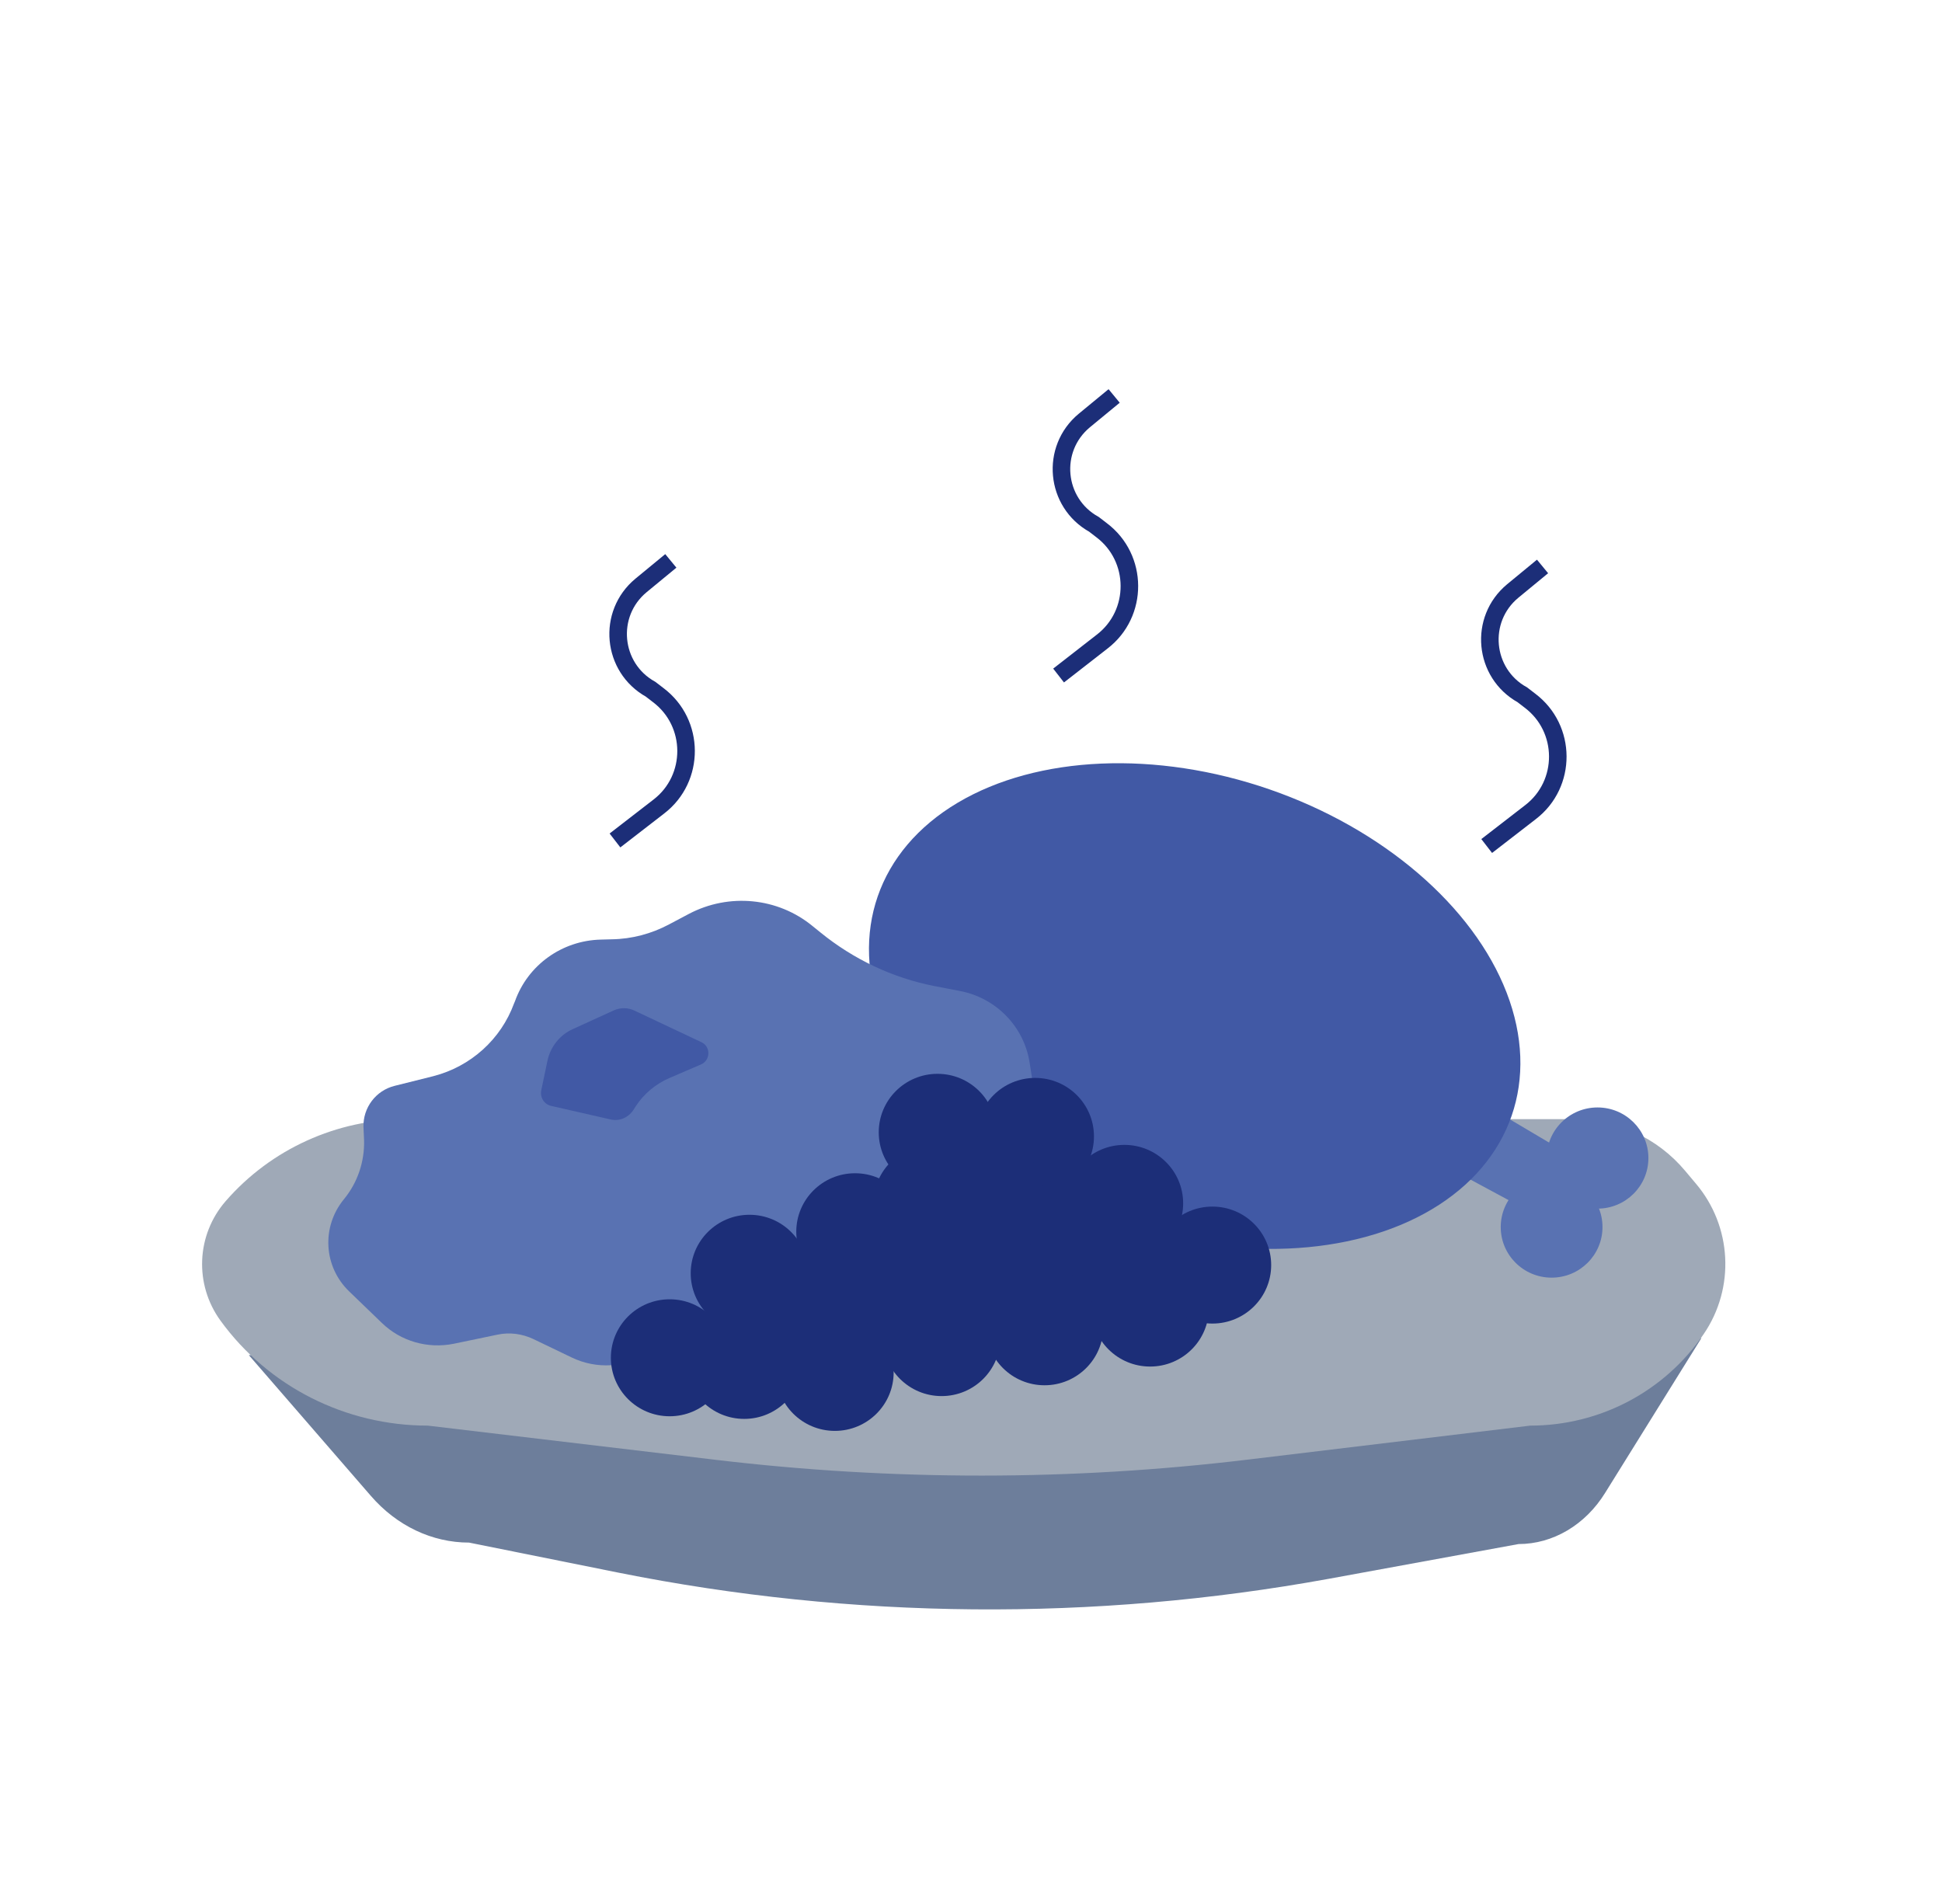 <?xml version="1.0" encoding="utf-8"?>
<!-- Generator: Adobe Illustrator 24.3.0, SVG Export Plug-In . SVG Version: 6.00 Build 0)  -->
<svg version="1.1" id="Capa_1" xmlns="http://www.w3.org/2000/svg" xmlns:xlink="http://www.w3.org/1999/xlink" x="0px" y="0px"
	 viewBox="0 0 664.1 651" style="enable-background:new 0 0 664.1 651;" xml:space="preserve">
<style type="text/css">
	.st0{display:none;opacity:0.4;fill:#FFA100;enable-background:new    ;}
	.st1{display:none;}
	.st2{display:inline;}
	.st3{fill:#1C2E78;}
	.st4{fill:#6373A5;}
	.st5{fill:#99866D;stroke:#544A3C;stroke-width:3;stroke-miterlimit:10;}
	.st6{fill:none;stroke:#544A3C;stroke-width:3;stroke-miterlimit:10;}
	.st7{fill:#F45034;}
	.st8{fill:#FFA100;}
	.st9{fill:#F7D5A4;}
	.st10{fill:#F39F19;}
	.st11{display:inline;fill:#6373A5;}
	.st12{display:inline;fill:#1C2E78;}
	.st13{display:inline;fill:none;stroke:#1C2E78;stroke-width:3;stroke-miterlimit:10;}
	.st14{display:inline;fill:none;stroke:#1C2E78;stroke-width:5;stroke-miterlimit:10;}
	.st15{display:inline;opacity:0.7;fill:#6373A5;enable-background:new    ;}
	.st16{fill:#54658E;}
	.st17{fill:#8698BA;}
	.st18{display:inline;opacity:0.6;fill:#6373A5;enable-background:new    ;}
	.st19{fill:#3C508E;}
	.st20{display:inline;fill:#8698BA;}
	.st21{fill:#846436;}
	.st22{display:inline;opacity:0.8;fill:#E2004F;enable-background:new    ;}
	.st23{display:inline;opacity:0.6;fill:#E2004F;enable-background:new    ;}
	.st24{display:inline;fill:#E2004F;}
	.st25{display:none;opacity:0.3;fill:#F29400;enable-background:new    ;}
	.st26{fill:#54658E;stroke:#8698BA;stroke-width:8;stroke-miterlimit:10;}
	.st27{fill:none;stroke:#8698BA;stroke-width:8;stroke-miterlimit:10;}
	.st28{display:inline;opacity:0.5;fill:#8698BA;enable-background:new    ;}
	.st29{display:inline;fill:#38BC1D;}
	.st30{fill:none;stroke:#38BC1D;stroke-width:17;stroke-miterlimit:10;}
	.st31{fill:#38BC1D;}
	.st32{display:inline;opacity:0.6;}
	.st33{fill:none;stroke:#8698BA;stroke-width:10;stroke-miterlimit:10;}
	.st34{fill:none;stroke:#8698BA;stroke-width:5;stroke-miterlimit:10;}
	.st35{fill:#DBC2A1;}
	.st36{fill:#B27216;}
	.st37{fill:#CE8B20;}
	.st38{fill:#3F569E;}
	.st39{fill:#8698BA;stroke:#1C2E78;stroke-width:4;stroke-miterlimit:10;}
	.st40{fill:#B2A87D;stroke:#1C2E78;stroke-width:2;stroke-miterlimit:10;}
	.st41{fill:none;stroke:#1C2E78;stroke-width:2;stroke-miterlimit:10;}
	.st42{fill:#6D7E9B;}
	.st43{fill:#9FA9B7;}
	.st44{fill:#5972B2;}
	.st45{fill:#4159A5;}
	.st46{fill:none;stroke:#1C2E78;stroke-width:6;stroke-miterlimit:10;}
</style>
<circle class="st0" cx="325.5" cy="326.7" r="319.3"/>
<g class="st1">
	<g class="st2">
		<rect x="-360.4" y="198.1" class="st3" width="316" height="339.5"/>
		<rect x="-252.4" y="103.1" class="st3" width="96" height="97"/>
		<rect x="-341.4" y="213.1" class="st4" width="276" height="141"/>
		<path class="st4" d="M-65.4,517.9h-276v-73.3c0-17,11-33.1,29.8-43.7l0,0c63.5-35.6,152.9-35.6,216.4,0l0,0
			c18.8,10.5,29.8,26.6,29.8,43.7C-65.4,444.6-65.4,517.9-65.4,517.9z"/>
		<g>
			<circle class="st5" cx="-306.4" cy="488.4" r="24.3"/>
			<path class="st6" d="M-288.5,503c-12.2,5.6-27.4,1.5-33.8-9c-5.2-8.4-1.4-18.9,8.3-23.3c7.8-3.6,17.5-1,21.6,5.8
				c3.3,5.4,0.9,12.1-5.3,14.9c-5,2.3-11.2,0.6-13.8-3.7c-2.1-3.4-0.6-7.7,3.4-9.5c3.2-1.5,7.2-0.4,8.9,2.4c1.4,2.2,0.4,4.9-2.2,6.1
				c-2,0.9-4.6,0.3-5.7-1.5c-0.9-1.4-0.2-3.2,1.4-3.9"/>
		</g>
		<g>
			<circle class="st5" cx="-256.6" cy="491" r="21.9"/>
			<path class="st6" d="M-265.3,472.4c13.1-1.9,25.4,6.5,27.4,18.9c1.6,9.9-5.5,19.2-16,20.7c-8.4,1.2-16.2-4.2-17.6-12.1
				c-1-6.3,3.6-12.3,10.3-13.2c5.4-0.8,10.4,2.7,11.2,7.7c0.7,4.1-2.3,7.8-6.6,8.5c-3.4,0.5-6.7-1.7-7.2-5c-0.4-2.6,1.5-5,4.2-5.4
				c2.2-0.3,4.3,1.1,4.6,3.2c0.3,1.7-0.9,3.2-2.7,3.5"/>
		</g>
		<g>
			<circle class="st5" cx="-176.9" cy="438.8" r="21.9"/>
			<path class="st6" d="M-185.6,420.2c13.1-1.9,25.4,6.5,27.4,18.9c1.6,9.9-5.5,19.2-16,20.7c-8.4,1.2-16.2-4.2-17.6-12.1
				c-1-6.3,3.6-12.3,10.3-13.2c5.4-0.8,10.4,2.7,11.2,7.7c0.7,4.1-2.3,7.8-6.6,8.5c-3.4,0.5-6.7-1.7-7.2-5c-0.4-2.6,1.5-5,4.2-5.4
				c2.2-0.3,4.3,1.1,4.6,3.2c0.3,1.7-0.9,3.2-2.7,3.5"/>
		</g>
		<g>
			<circle class="st5" cx="-120.1" cy="457.4" r="16.7"/>
			<path class="st6" d="M-126.7,443.1c10-1.5,19.4,5,21,14.5c1.2,7.6-4.2,14.7-12.3,15.8c-6.4,0.9-12.4-3.2-13.4-9.3
				c-0.8-4.8,2.7-9.4,7.9-10.1c4.1-0.6,8,2,8.6,5.9c0.5,3.1-1.7,6-5,6.5c-2.6,0.4-5.1-1.3-5.5-3.8c-0.3-2,1.1-3.8,3.2-4.1
				c1.7-0.2,3.3,0.8,3.5,2.4c0.2,1.3-0.7,2.5-2.1,2.7"/>
		</g>
		<g>
			<circle class="st5" cx="-279.3" cy="446.4" r="20.3"/>
			<path class="st6" d="M-287.3,429.2c12.2-1.8,23.6,6.1,25.4,17.5c1.5,9.2-5.1,17.8-14.9,19.2c-7.8,1.1-15.1-3.9-16.3-11.2
				c-1-5.9,3.3-11.4,9.5-12.3c5-0.7,9.6,2.5,10.4,7.2c0.6,3.8-2.1,7.3-6.1,7.9c-3.2,0.5-6.2-1.6-6.7-4.6c-0.4-2.4,1.3-4.7,3.9-5
				c2-0.3,4,1,4.3,2.9c0.3,1.5-0.9,3-2.5,3.2"/>
		</g>
		<g>
			<circle class="st5" cx="-201.5" cy="488.6" r="24.3"/>
			<path class="st6" d="M-184.6,499.1c-9.9,7.5-24.2,6-32.1-3.4c-6.3-7.5-5-18.6,2.9-24.6c6.3-4.8,15.5-3.9,20.6,2.2
				c4,4.8,3.2,11.9-1.8,15.7c-4,3.1-9.9,2.5-13.2-1.4c-2.6-3.1-2.1-7.6,1.2-10.1c2.6-2,6.4-1.6,8.4,0.9c1.7,2,1.3,4.9-0.7,6.4
				c-1.7,1.3-4.1,1-5.4-0.6c-1.1-1.3-0.8-3.1,0.5-4.1"/>
		</g>
		<g>
			<path class="st5" d="M-164.7,502.3L-164.7,502.3c-8.8-12.1-6.2-29.1,6-38l10-7.3l32.3,44.3l-9.6,7
				C-138.4,517.3-155.7,514.6-164.7,502.3z"/>
			<path class="st6" d="M-141.5,467.1c6.2,9.6,17.1,23.6,9.6,30.9c-7.2,7-15.3,12.7-24.3,8.3c-7.2-3.5-10.1-12.2-6.6-19.4
				c2.8-5.7,9.8-8.1,15.5-5.3c4.6,2.3,6.5,7.8,4.2,12.4c-1.8,3.7-6.3,5.2-9.9,3.4c-2.9-1.4-4.2-5-2.7-7.9c1.2-2.4,4-3.3,6.4-2.2
				c1.9,0.9,2.7,3.2,1.7,5.1c-0.7,1.5-2.6,2.1-4.1,1.4"/>
		</g>
		<g>
			<path class="st5" d="M-83.2,510.9l-33.5-18.5l4.8-8.7c4.2-7.7,13.8-10.4,21.5-6.2l6.2,3.4c7.5,4.1,10.2,13.5,6.1,21L-83.2,510.9z
				"/>
			<path class="st6" d="M-101.4,500.6c-2.9-6-3.9-15.8,1.9-18.2c4.6-1.9,10.9,0.2,14.2,4.8c2.6,3.6,1.7,7.8-1.9,9.3
				c-2.9,1.2-7.2,0.7-10.3-1.5c-3.5-2.5-1.8-7.9,1.2-8.8c2-0.7,5.8,1.5,7.1,3.3c1.1,1.5,0.7,3.2-0.8,3.8c-1.2,0.5-2.9-0.1-3.7-1.2
				c-0.7-0.9-0.5-2,0.5-2.4"/>
		</g>
		<g>
			<path class="st5" d="M-238.1,473.7l35.3-26.6l-6.5-8.6c-5.3-7-15.2-8.4-22.2-3.1l-10.3,7.8c-6.8,5.1-8.2,14.8-3,21.6
				L-238.1,473.7z"/>
			<path class="st6" d="M-219,459c2.6-6.9,2.7-17.6-3.9-18.8c-5.3-1-12.1,2.6-15.2,8c-2.5,4.4-1.1,8.6,3.1,9.4
				c3.4,0.7,8.1-0.8,11.3-3.8c3.6-3.3,1.2-8.7-2.2-9.1c-2.2-0.3-6.2,2.8-7.5,5c-1,1.8-0.5,3.5,1.3,3.8c1.4,0.3,3.2-0.7,4-2.1
				c0.7-1.1,0.3-2.2-0.8-2.5"/>
		</g>
	</g>
	<g class="st2">
		<g>
			<path class="st7" d="M-292.3,314.6l-0.4-1.2c-2.5-7-2.4-14.6,0.4-21.5l0.1-0.2c1.3-3.3-0.6-6.8-4-7.5c-1-0.2-1.8-0.4-1.8-0.4
				l4.1-2.8c5.6-3.8,13.1-2.9,17.6,2.1l0.1,0.1c1.8,2,2.7,4.6,2.5,7.3c0,0.6-0.1,1.2-0.1,1.8c-0.1,2.1,2.3,3.4,4,2l0.1-0.1
				c3.1-2.5,3.7-7,1.4-10.2c-1.2-1.7-2.6-3.7-4.1-5.7c-7-9.9-7.2-23.2-0.5-33.3l4.9-7.3c6.2-9.2,15.8-15.5,26.6-17.6l16.1-3
				l-14.1,9.5c-6.2,4.2-8.4,12.2-5.4,18.9l0.2,0.5c1.3,3,5.2,3.8,7.6,1.7l1.3-1.1c0.9-0.8,1.5-1.8,1.8-2.9c0.6-2.7-1.9-5.1-4.6-4.5
				l0,0l5.6-3.8c6.8-3.2,10.9-1.6,13.4,2.4l0.1,0.1c1.1,1.1,1.8,2.7,1.7,4.3v0.2c-0.1,6.1-3.1,11.7-8.1,15.1l-0.2,0.1
				c-3.6,2.5-5.7,6.5-5.7,10.9l0.1,6.1c0,3.3,1.6,6.3,4.1,8.4l2.4,1.9c2.4,1.9,5.8,1.7,8-0.4l0,0c1.2-1.2,1.3-3,0.2-4.3l-0.2-0.2
				c-1.3-1.6-3.2-2.4-5.2-2.3l-1.1,0.1l5.3-4.5c2.6-2.3,6.4-2.6,9.4-0.9l0.4,0.2c2,1.2,3.7,2.9,4.7,5.1l0,0c1.9,4,1.8,8.7-0.3,12.5
				l-0.4,0.8c-2,3.6-1.4,8.1,1.5,11l0,0c1.6,1.6,4.2,1.8,5.9,0.3l0,0c7.3-6,8.3-16.8,2.3-24.1l0,0c-2.2-2.7-1.8-6.7,1-8.9l4.6-4.9
				c5.4-5.8,13.8-7.7,21.2-4.9l7.5,2.8l0,0c-5,0-8,5.5-5.4,9.8l0,0c11.1,17.5,7.5,40.5-8.5,53.7l-7.7,6.3
				c-7.4,6.1-16.2,10.3-25.5,12.4l-22.3,4.8l-46.3-18C-283.5,328.4-289.5,322.3-292.3,314.6z"/>
			<path class="st8" d="M-234.1,345.4l-30.8-12.5c-2.1-0.9-4.1-2-5.9-3.4l-2.8-2.2c-4.3-3.3-6.3-8.8-5.2-14.2l0.4-2.2
				c0.1-0.5,0.1-0.9-0.1-1.4l0,0c-0.5-1.7-2.1-2.7-3.8-2.6l-2.8,0.2l2.9-3.3c1.7-1.9,4.1-3.1,6.7-3.1h0.2c3.2-0.1,6.2,1.5,7.9,4.2
				c0,0.1,0.1,0.1,0.1,0.2c1.1,1.7,1.6,3.8,1.4,5.8c0,0.1,0,0.2,0,0.2c-0.2,1.7,1.7,2.9,3.2,2.1c0,0,0.1,0,0.1-0.1
				c2.1-1.2,3.4-3.5,3.3-5.9s-0.3-5.6-0.4-8.3c-0.2-4-1.4-7.9-3.5-11.4l-3.6-5.9c-1.5-2.5-2.6-5.1-3.4-7.9l-0.8-2.8
				c-1.7-6.2-0.4-12.9,3.6-18l2-2.5c2-2.6,4.7-4.7,7.8-5.9l0,0l-1.8,5.7c-1.2,3.7-0.9,7.6,0.6,11.1l0.8,1.7c1.2,2.7,4.1,4.3,7.1,3.9
				l3.8-0.5c1.7-0.2,2.8-1.8,2.4-3.5v-0.1c-0.2-1-0.9-1.7-1.9-2c-1.1-0.3-2.2-0.6-2.2-0.6l3.2-3.9c0.8-0.9,1.8-1.6,3-1.8h0.1
				c1.8-0.3,3.6,0,5,1l0.1,0.1c1.8,1.2,2.4,3.5,1.5,5.4l-0.5,1.1c-0.5,1.1-0.9,2.3-1,3.6l-1.2,7.2c-1.2,7.5,2,15.1,8.3,19.4l0,0
				c2.8,1.9,6.3,2.3,9.4,1.1l6.2-4.4c1-0.7,0.4-2.2-0.8-2.1l-2.5,0.2l1.9-2.8c1.2-1.7,3.3-2.5,5.3-1.9l0.3,0.1c1.7,0.5,2.9,2,3,3.7
				l0.1,1.3c0.1,0.8-0.1,1.7-0.5,2.4l-2.6,5.2c-0.6,1.3-0.8,2.7-0.4,4.1l0.1,0.4c1.1,4,3.7,7.4,7.3,9.4l0,0
				c3.3,1.8,7.3,1.5,10.2-0.8l1.4-1.1c3.1-2.4,5.1-6.1,5.4-10.1l0.3-4c0-0.5,0-1-0.1-1.5c-0.2-1.4-1-2.8-0.7-4.7
				c1-6.2,4.8-7.7,7.5-8.3c1.9-0.4,3.7-1.2,5.8-1.2h3.6l-1.9,1.9c-1.7,1.7-2.6,4-2.6,6.4v4.2c0,1.8,0.3,3.7,0.8,5.4l0.1,0.3
				c1.2,3.9,0.9,8.1-0.8,11.8l-2.2,4.6c-2.6,5.6-6.5,10.5-11.3,14.3l-4.1,3.2c-4.9,3.9-10.4,6.9-16.4,9l-19.9,7
				C-230.1,346.2-232.2,346.1-234.1,345.4z"/>
		</g>
		<path class="st9" d="M-251.9,328.4l-0.4-0.6c-2.1-3.1-5.4-5.1-9-5.6h-0.3l2.3-5.3c0.7-1.7,2-3.2,3.5-4.2l0,0
			c1.4-0.9,3.2-1,4.7-0.4l0,0c2.8,1.2,4.9,3.6,5.7,6.5l0.2,0.7c0.1,0.3,0.1,0.5,0.1,0.8l-0.1,2.2c0,0.5,0.6,0.9,1,0.5l0,0
			c1.2-0.9,1.9-2.4,1.9-3.9l0,0c0.1-2.7-0.7-5.4-2.2-7.7l-2.4-3.7c-1.2-1.9-2.1-3.9-2.4-6.1l-0.1-0.6c-0.6-3.8,0.4-7.8,2.8-10.8
			l3.8-4.8v0.3c-0.7,4.1-0.2,8.4,1.2,12.3l0.6,1.6c1.2,3.2,3.4,5.9,6.4,7.6l0,0c2.5,1.5,5.6,1.7,8.3,0.5l3-1.3
			c0.8-0.4,1.5-1.1,1.8-1.9l0,0c0.5-1.3-0.5-2.6-1.9-2.6h-1.2l2.7-3.2c1.1-1.3,2.5-2.2,4.1-2.6l0,0c1.1-0.3,2.3,0.2,2.9,1.3l1.2,2.3
			c1.2,2.3,1.6,4.9,1.3,7.4l0,0c-0.1,1.1,0.1,2.2,0.6,3.1l0.1,0.2c1.4,2.7,3.7,4.8,6.5,5.9l1.4,0.6c2.8,1.1,6,0.9,8.7-0.6l0,0
			c1.9-1,3.5-2.4,4.8-4.1l1.8-2.2c0.8-1,1.8-1.7,3-2.1l6.7-2.4l-4.4,3.9c-1.6,1.4-2.6,3.4-2.9,5.5l0,0c-0.3,2.5-1.6,4.7-3.5,6.3
			l-6.6,5.5c-3.8,3.2-8.3,5.6-13,7.2l-19.6,6.3c-1.5,0.5-3.2,0.4-4.7-0.2l-8.6-3.7C-246,334.8-249.5,332-251.9,328.4z"/>
	</g>
	<g class="st2">
		<path class="st7" d="M-152.2,328.3L-152.2,328.3c-0.6-1.2-0.9-2.4-1-3.7l-0.1-2.1c-0.2-2.9,0-5.9,0.7-8.7l0.2-0.8
			c0.9-3.9,3.1-7.3,6.1-9.8l8-6.5l-2.6,4.2c-1.4,2.2-2.1,4.7-2.2,7.3v1.1c-0.1,2.3,0.7,4.5,2.2,6.3l0,0c1.4,1.7,3.8,2.1,5.7,1l0,0
			c2.6-1.5,4.4-4.1,5.2-7l0.1-0.4c0.7-2.8,0.5-5.8-0.5-8.5l-2.7-7c-1-2.5-1.4-5.2-1.3-7.9l0,0c0.2-4.4,2.3-8.5,5.7-11.2l7.2-5.8
			c1.1-0.9,2.3-1.7,3.5-2.4l0.7-0.4c2.4-1.4,3.9-3.9,4.1-6.7l0,0c0-0.7-0.1-1.4-0.5-2l-4.6-7.7l4.8,1.6c2.6,0.9,4.8,2.5,6.3,4.7
			l1.4,1.9c0.9,1.2,1.4,2.7,1.6,4.2l0.2,1.5c0.1,0.9,0.1,1.8,0.1,2.7l-0.1,1.9c-0.2,3.3-1.3,6.4-3.3,9.1l-0.3,0.4
			c-0.9,1.3-1.5,2.8-1.6,4.4l-0.2,2.1c-0.2,2.9,0.1,5.7,1,8.4l0.6,1.7c0.9,2.6,4,3.6,6.2,2c1.4-1,2.7-2,2.7-2.3
			c0-0.2,0.3-1.8,0.6-3.5c0.6-3.7,0.9-7.4,0.6-11.1l0,0c0-0.5,0-1.1,0.2-1.6l0.7-2.7c0.6-2.2,2.1-4,4.1-5l2.7-1.3
			c1.3-0.6,2.7-1,4.2-1.1l1.1-0.1l0,0c-2.6,2.4-4,5.8-4,9.4v3.5c0,2.4,0.3,4.8,0.9,7.2l1,4c0.3,1.2,0.5,2.4,0.5,3.6l0.4,8.7v2.5
			c0.1,11-3.1,21.8-9.2,31l0,0c-1.8,2.8-4.5,4.8-7.6,5.9l-16.8,5.6c-1.7,0.6-3.6,0.5-5.3-0.3l-11.3-5
			C-143.1,340.5-148.7,335.1-152.2,328.3z"/>
		<path class="st10" d="M-124.8,342.5l-10.6-5c-3.7-1.8-6.9-4.5-9.2-8l-3.2-4.9c-1.3-1.9-1.3-4.3-0.1-6.3l2.9-4.8l-0.2,1.1
			c-0.4,2.9,0.6,5.8,2.8,7.7l0.2,0.1c1.6,1.4,3.7,1.8,5.6,1.1h0.1c3.1-1.2,5.8-3.2,7.9-5.8l1-1.3c1.4-1.7,2.2-3.7,2.6-5.8v-0.1
			c0.5-3.2,0.5-6.4-0.2-9.5l-0.5-2.4c-0.2-1.2-0.4-2.4-0.5-3.6c-0.1-1.5,0-2.9,0.4-4.3c0.3-1.1,0.7-2.5,1.3-3.7
			c1.6-3.4,11-8.2,11-8.2s-2.7,5.3-4,7.9c-3.7,7.4,0.5,12.8,0.7,13.4c0.2,0.4,6.2,6,9.4,8.9c1.2,1.1,2.9,1.4,4.3,0.8l0,0
			c1.9-0.8,3.2-2.6,3.2-4.6l0.1-2c0-1.7,0.8-3.3,2-4.5l6.9-6.8l-0.9,2c-1.2,2.8-1.8,5.8-1.8,8.9v7.9c0,1.1-0.1,2.1-0.2,3.2l-0.9,7.8
			c-0.4,3.4-1.8,6.6-3.9,9.2l-1.4,1.7c-4.2,5-10,8.5-16.4,9.7l-4.8,0.9C-122.5,343.2-123.7,343-124.8,342.5z"/>
		<path class="st9" d="M-125.8,339.1l-6-4.3c-1.1-0.8-2.1-1.8-2.9-3l0,0c-0.4-0.7-0.7-1.4-0.7-2.2l0.1-3.8l2.4,3
			c0.8,1,2.3,1.2,3.3,0.4c0,0,0,0,0.1-0.1c1.6-1.3,2.5-3.4,2.2-5.5v-0.1c0-0.1,0-0.2,0-0.3c-0.2-2.5,0.9-4.9,2.8-6.5l5.4-4.6
			l-1.9,3.4c-1.5,2.6-1.7,5.6-0.7,8.4l0.5,1.4c0.4,1.2,1.7,1.9,3,1.6l0,0c1.2-0.3,2-1.6,1.6-2.9l0,0c-0.2-0.8,0.2-1.6,0.9-1.9
			l6.7-2.9l-0.5,0.5c-2.2,2.1-3,5.2-2,8.1l0.2,0.7c0.3,0.9,0.5,1.8,0.5,2.7l0,0c0,2.1-1.2,3.9-3.1,4.7l-8.7,3.6
			C-123.9,339.8-125,339.7-125.8,339.1z"/>
	</g>
	<g class="st2">
		<path class="st7" d="M-290.8,336L-290.8,336c0.2-0.7,0.2-1.5,0.1-2.3l-0.2-1.3c-0.2-1.8-0.7-3.5-1.3-5.1l-0.2-0.5
			c-0.9-2.2-2.5-4.1-4.4-5.3l-5.1-3.2l1.9,2.3c1,1.2,1.7,2.7,2,4.2l0.1,0.7c0.3,1.4,0.1,2.7-0.5,3.9l0,0c-0.6,1.1-1.8,1.6-3,1l0,0
			c-1.6-0.7-2.9-2.1-3.6-3.7l-0.1-0.2c-0.7-1.6-0.9-3.4-0.7-5.1l0.7-4.4c0.2-1.6,0.2-3.2-0.2-4.8l0,0c-0.6-2.6-2.2-4.9-4.3-6.2
			l-4.6-2.9c-0.7-0.4-1.4-0.8-2.2-1.1l-0.4-0.2c-1.5-0.6-2.6-2-2.9-3.6l0,0c-0.1-0.4-0.1-0.8,0.1-1.2l1.7-4.9l-2.5,1.4
			c-1.3,0.7-2.3,1.9-2.9,3.3l-0.5,1.2c-0.3,0.8-0.5,1.7-0.4,2.6l0.1,0.9c0,0.5,0.1,1.1,0.3,1.6l0.3,1.1c0.5,1.9,1.4,3.7,2.8,5.1
			l0.2,0.2c0.7,0.7,1.1,1.5,1.4,2.5l0.3,1.3c0.4,1.7,0.6,3.4,0.4,5.1l-0.1,1.1c-0.2,1.6-1.8,2.5-3.2,1.7c-0.9-0.5-1.7-1-1.7-1.1
			c-0.1-0.1-0.4-1-0.7-2c-0.8-2.1-1.3-4.3-1.6-6.5l0,0c0-0.3-0.1-0.6-0.3-1l-0.7-1.5c-0.5-1.3-1.6-2.2-2.8-2.6l-1.6-0.6
			c-0.8-0.3-1.6-0.4-2.4-0.3l-0.6,0.1l0,0c1.7,1.2,2.8,3.1,3.2,5.3l0.4,2.1c0.3,1.4,0.4,2.9,0.3,4.3l-0.1,2.4c0,0.7,0,1.5,0.1,2.2
			l0.7,5.2l0.3,1.5c1.2,6.5,4.1,12.7,8.4,17.7l0,0c1.3,1.5,3,2.5,4.8,2.9l9.8,2c1,0.2,2,0,2.8-0.6l5.6-3.9
			C-294.4,344-291.9,340.3-290.8,336z"/>
		<path class="st10" d="M-304.1,346.6l5.2-3.8c1.8-1.4,3.3-3.3,4.1-5.5l1.2-3.2c0.5-1.2,0.2-2.7-0.6-3.8l-2.1-2.6l0.2,0.6
			c0.6,1.7,0.3,3.5-0.6,4.8l-0.1,0.1c-0.7,1-1.8,1.4-2.9,1.1c0,0,0,0-0.1,0c-1.8-0.5-3.5-1.4-5-2.8l-0.7-0.7c-0.9-0.9-1.6-2-2.1-3.2
			v-0.1c-0.6-1.8-1-3.8-1-5.7v-1.5c0-0.7,0-1.4-0.1-2.2c-0.1-0.9-0.3-1.7-0.7-2.5c-0.3-0.6-0.7-1.4-1.1-2.1c-1.2-1.9-6.9-4-6.9-4
			s2.1,3,3.1,4.4c2.9,4.1,1.1,7.6,1.1,8c0,0.3-2.7,4.1-4.1,6c-0.5,0.7-1.4,1-2.3,0.8l0,0c-1.1-0.3-2-1.3-2.3-2.5l-0.3-1.2
			c-0.2-1-0.8-1.9-1.6-2.5l-4.5-3.5l0.7,1.1c1,1.6,1.6,3.3,2,5.1l0.9,4.7c0.1,0.6,0.3,1.3,0.5,1.9l1.4,4.6c0.6,2,1.7,3.8,3.2,5.2
			l0.9,0.9c2.8,2.7,6.4,4.2,10,4.4l2.7,0.2C-305.3,347.2-304.7,347-304.1,346.6z"/>
		<path class="st9" d="M-303.9,344.5l2.8-3c0.5-0.6,1-1.3,1.3-2l0,0c0.2-0.4,0.2-0.9,0.1-1.4l-0.5-2.2l-1,2
			c-0.3,0.7-1.1,0.9-1.7,0.5l0,0c-1-0.7-1.7-1.8-1.8-3.1v-0.1c0-0.1,0-0.1,0-0.2c-0.2-1.5-1-2.8-2.2-3.6l-3.4-2.3l1.4,1.8
			c1.1,1.4,1.6,3.2,1.3,4.9l-0.1,0.9c-0.1,0.8-0.7,1.3-1.4,1.2l0,0c-0.7-0.1-1.2-0.8-1.2-1.6l0,0c0-0.5-0.3-0.9-0.7-1l-4-1.2
			l0.3,0.2c1.4,1,2.2,2.9,2,4.7l-0.1,0.4c-0.1,0.5-0.1,1.1,0,1.6l0,0c0.2,1.2,1.1,2.2,2.2,2.6l5.2,1.5
			C-304.9,345.1-304.3,345-303.9,344.5z"/>
	</g>
</g>
<g class="st1">
	<path class="st11" d="M256.8,433.6c0,7.2-6.9,13.1-15.4,13.1s-15.4-5.9-15.4-13.1c0-4.8,6.7-16.1,11.2-23.3c1.8-2.9,6.5-2.9,8.3,0
		C250.1,417.5,256.8,428.9,256.8,433.6z"/>
	<path class="st11" d="M320.7,433.9c0,7.2-6.9,13.1-15.4,13.1s-15.4-5.9-15.4-13.1c0-4.8,6.7-16.1,11.2-23.3c1.8-2.9,6.5-2.9,8.3,0
		C314.1,417.8,320.7,429.2,320.7,433.9z"/>
	<path class="st11" d="M384.7,433.9c0,7.2-6.9,13.1-15.4,13.1s-15.4-5.9-15.4-13.1c0-4.8,6.7-16.1,11.2-23.3c1.8-2.9,6.5-2.9,8.3,0
		C378.1,417.8,384.7,429.2,384.7,433.9z"/>
	<path class="st11" d="M450.5,434.6c0,7.2-6.9,13.1-15.4,13.1s-15.4-5.9-15.4-13.1c0-4.8,6.7-16.1,11.2-23.3c1.8-2.9,6.5-2.9,8.3,0
		C443.9,418.5,450.5,429.8,450.5,434.6z"/>
	<path class="st11" d="M241.7,440.5l9.1,4.2c13.4,6.2,29.3,6.1,42.6-0.1l11.3-5.3l11.5,5.6c12.5,6.1,27.6,6.4,40.4,0.8l13.9-6.1
		l7.9,4c13.7,6.9,30.3,7.5,44.6,1.7l13.2-5.4l13.1,15.3l0.4,9.7l-225.9,0.3v-11.5L241.7,440.5z"/>
</g>
<g class="st1">
	<rect x="-443.6" y="192.9" class="st11" width="311" height="293.8"/>
	<path class="st12" d="M-175.3,418.7h-224.3V316.6c0-40,32.4-72.4,72.4-72.4h81.3c39,0,70.6,31.6,70.6,70.6L-175.3,418.7
		L-175.3,418.7z"/>
	<path class="st13" d="M-164.6,425.8h-245.7V310.7c0-40,32.4-72.4,72.4-72.4h102.7c39,0,70.6,31.6,70.6,70.6V425.8z"/>
	<path class="st14" d="M-226.4,463.9h-124.5c-7,0-12.7-5.7-12.7-12.7l0,0c0-7,5.7-12.7,12.7-12.7h124.5c7,0,12.7,5.7,12.7,12.7l0,0
		C-213.8,458.2-219.5,463.9-226.4,463.9z"/>
	<ellipse class="st12" cx="-244.9" cy="451" rx="11.1" ry="10.8"/>
	<path class="st11" d="M-430.8,512.4l-34.5,1.6l22.1-27.3h48l0,0C-395.2,500.9-411.2,512.4-430.8,512.4z"/>
	<polygon class="st11" points="-423.3,530.4 -473.3,530.6 -465.3,514 -421.9,510 	"/>
	<path class="st15" d="M-392.8,502.9l-23.8,1.1l15.3-18.8h33l0,0C-368.3,495-379.3,502.9-392.8,502.9z"/>
	<path class="st15" d="M-387.7,514.9l-34.4,0.2l5.5-11.5l10.5-0.2c3.1-0.1,6.2-0.2,9.3-0.5l10.1-0.9L-387.7,514.9z"/>
	<path class="st11" d="M-144,511.6l34.9,1.6l-22.4-27.3h-48.6l0,0C-180,500.1-163.9,511.6-144,511.6z"/>
	<polygon class="st11" points="-151.6,529.6 -100.9,529.8 -109,513.2 -153,509.3 	"/>
	<path class="st15" d="M-182.7,503.3l26.9,1l-17.2-17.6h-37.3l0,0C-210.4,495.9-198,503.3-182.7,503.3z"/>
	<polygon class="st15" points="-188.6,514.9 -149.6,515.1 -155.9,504.4 -189.7,501.8 	"/>
	<g class="st2">
		<circle class="st5" cx="-343" cy="394.8" r="18.5"/>
		<path class="st6" d="M-328,402.8c-7.6,6.8-19.6,6.4-26.8-0.8c-5.7-5.8-5.4-14.9,0.7-20.3c4.9-4.3,12.6-4.1,17.1,0.5
			c3.7,3.7,3.5,9.5-0.5,13c-3.1,2.8-8,2.6-11-0.3c-2.3-2.4-2.2-6.1,0.3-8.3c2-1.8,5.1-1.7,7,0.2c1.5,1.5,1.4,3.9-0.2,5.3
			c-1.3,1.1-3.3,1.1-4.5-0.1c-1-1-0.9-2.5,0.1-3.4"/>
	</g>
	<g class="st2">
		<path class="st8" d="M-300.3,391.2l-20.2-6.4c-14.1-4.5-25.4-15.1-30.8-28.9c-0.1-0.2-0.1-0.3-0.1-0.3c-1.3-3.4-3.3-6.3-5.9-8.8
			c-0.8-0.8-1.8-1.7-2.7-2.6c-5.6-5.2-7.1-13.5-3.6-20.3l4.2-8.3c1.8-3.7,1.1-8.2-1.9-11c-0.1-0.1-0.1-0.1-0.1-0.1
			c-2.2-2.1-1.9-5.6,0.5-7.3c5.8-4,14.7-10.1,14.7-10.1l-2,3.2c-2.3,3.8-1.1,8.8,2.7,11.2l5.1,3.1c3.9,2.3,5.6,7,4.2,11.3l0,0
			c-0.7,2.2,0.2,4.5,2.2,5.6l6.4,3.9c5.7,3.5,13.2,2.5,17.7-2.5l0.3-0.3c3.9-4.3,3-11-1.9-14.2l-0.8-0.5c-4.1-2.7-5.3-8.2-2.6-12.3
			l2.1-3.2c0.9-1.4,1-3.2,0.2-4.7l-0.2-0.3c-1.1-2.1-0.6-4.6,1.1-6.2l6.9-6.2l-0.6,1.6c-1.2,3,0.2,6.4,3.1,7.7l1.7,0.7
			c3.4,1.5,5.2,5.2,4.4,8.8l0,0c-1,4.1,0.9,8.3,4.6,10.2l9.2,3.2c5.2,1.8,8.7,6.8,8.7,12.3l0,0c0,4.6,4.6,7.7,8.8,5.8l5-2.5
			c5.7-2.9,7.8-10,4.5-15.5l-1.1-1.8c-1.6-2.7-1.9-6-0.8-9l1-2.6c0.7-1.7,0.6-3.7-0.2-5.3l-0.1-0.1c-1.8-3.8-5.9-5.9-10-5.2
			c-1.1,0.2-1.8,0.3-1.8,0.3l1.6-2.2c2.9-3.9,7.4-6.4,12.2-6.9h0.3c4.7-0.5,9.3,0.9,13,3.9l4.8,3.9c3,2.5,4.5,6.3,4,10.2v0.2
			c-0.5,3.7,0.7,7.5,3.3,10.3c0.8,0.9,1.4,1.6,1.4,1.6c6.5,7.2,6.5,18.2-0.1,25.3l-0.4,0.6c-2.7,4.6,0.1,10.5,5.4,11.4l4.9,0.8
			c2.8,0.5,5.5-0.9,6.8-3.4l0.7-1.3c0.7-1.4,0.7-3.1-0.2-4.4l0,0c-1.2-2-3.7-2.6-5.7-1.5l-0.6,0.3l1.7-4.2c1.6-3.9,5.6-6.2,9.7-5.5
			c0.1,0,0.3,0.1,0.5,0.1c2.3,0.7,4.2,2.5,5.1,4.7l2,4.9c0.3,0.8,0.6,1.6,0.8,2.5l0,0c-1.3,10.7-7.1,20.4-16.1,26.4l-9.2,6.3
			c-11.9,8.1-24.8,14.4-38.5,18.7l-15,4.7C-284,393.7-292.5,393.7-300.3,391.2z"/>
		<path class="st7" d="M-297.5,382.2l-18.7-8.1c-7.8-3.4-14-9.6-17.4-17.4l0,0c-1-2.4-2.9-4.4-5.2-5.6l0,0c-3.6-1.8-4.9-6.3-2.9-9.8
			l5.8-10l0,0c0.5,5,3.7,9.3,8.3,11.2l6.2,2.5c1.6,0.6,2.7,2.1,2.9,3.7l0.7,2.2c0.8,2.5,3.9,3.4,5.9,1.7l6.1-3.8
			c2.3-1.5,3-4.6,1.4-6.8l-0.1-0.1c-1.8-2.6-1.4-6.1,0.9-8.3c1.9-1.8,3.7-3.5,3.7-3.5c1.5-1.4,1.6-3.8,0.2-5.3l-0.8-1.8
			c-0.7-1.8-0.1-3.8,1.5-4.8l6.7-4.2l-1.2,3.8c-0.8,2.6,0.4,5.3,2.7,6.5l0.3,0.2c2.9,1.5,4.2,5.1,2.8,8.1l0,0
			c-0.8,1.8-0.1,4,1.7,4.9l4.7,2.9c4.4,2.8,9.8,3.2,14.6,1.2l4.2-1.8c2.1-0.9,3.1-3.2,2.3-5.3l-0.1-0.6c-0.3-2.1,1-4,3-4.6l4-1.1
			c2.4-0.6,3.7-3.3,2.6-5.6l-1.4-3l5.8,3.1c2.3,1.2,3.1,4.1,1.8,6.3l0,0c-1.1,1.9-1,4.2,0.4,6l2.6,3.3c4.4,5.6,5.1,13.2,1.8,19.6
			l0,0c-2.1,4-5.4,7.2-9.6,9.1l-33.7,15.1C-287.5,384.2-292.8,384.2-297.5,382.2z"/>
	</g>
	<g class="st2">
		<circle class="st5" cx="-301.1" cy="395.9" r="17.3"/>
		<path class="st6" d="M-286.8,388.8c1,9.5-5.8,18.4-15.3,19.9c-7.5,1.2-14.3-4-15.1-11.6c-0.6-6.1,3.7-11.8,9.8-12.7
			c4.8-0.8,9.1,2.6,9.6,7.5c0.4,3.9-2.4,7.6-6.3,8.2c-3.1,0.5-5.9-1.6-6.2-4.8c-0.3-2.5,1.5-4.8,4-5.2c2-0.3,3.7,1.1,4,3.1
			c0.2,1.6-1,3.1-2.6,3.3c-1.3,0.2-2.4-0.7-2.5-2"/>
	</g>
	<g class="st2">
		<circle class="st5" cx="-216" cy="396.3" r="17.3"/>
		<path class="st6" d="M-213.4,380.6c8.3,4.8,11.5,15.5,7.2,24c-3.4,6.8-11.6,9.2-18.3,5.4c-5.3-3.1-7.4-9.9-4.6-15.4
			c2.2-4.4,7.4-5.9,11.7-3.5c3.4,2,4.7,6.4,3,9.8c-1.4,2.8-4.8,3.8-7.5,2.2c-2.2-1.2-3-4.1-1.9-6.3c0.9-1.8,3-2.4,4.8-1.4
			c1.4,0.8,1.9,2.6,1.2,4c-0.6,1.1-1.9,1.5-3.1,0.9"/>
	</g>
	<g class="st2">
		<circle class="st5" cx="-256.2" cy="395.1" r="18.5"/>
		<path class="st6" d="M-241,387.6c1.1,10.2-6.2,19.7-16.3,21.3c-8,1.3-15.2-4.3-16.1-12.4c-0.7-6.5,4-12.6,10.4-13.6
			c5.1-0.8,9.8,2.7,10.3,7.9c0.4,4.2-2.6,8.1-6.7,8.7c-3.3,0.5-6.2-1.8-6.6-5.1c-0.3-2.7,1.6-5.2,4.3-5.6c2.1-0.3,4,1.1,4.2,3.3
			c0.2,1.7-1,3.3-2.7,3.6c-1.3,0.2-2.6-0.7-2.7-2.1"/>
	</g>
	<polygon class="st12" points="-102.5,215.2 -469.2,215.2 -463.3,187.8 -439.3,150.8 -416.6,86.5 -155.2,86.5 -132.6,150.8 
		-110.9,182.8 	"/>
	<polygon class="st12" points="-469.2,215.2 -443.6,229.4 -443.6,215.2 	"/>
	<polygon class="st12" points="-102.5,215.2 -132.6,231.9 -132.6,215.2 	"/>
	<rect x="-336.3" y="4.5" class="st12" width="97.8" height="82"/>
</g>
<g class="st1">
	<g class="st2">
		<polygon class="st4" points="0.2,571.3 -61.8,571.3 -61.3,495.4 -368.5,494.7 -367.5,571.3 -433.1,571.3 -433.1,192.4 0.2,192.4 
					"/>
		<rect x="-61.8" y="560.1" class="st3" width="61.7" height="19.5"/>
		<rect x="-433.6" y="560.1" class="st3" width="66.1" height="19.5"/>
		<rect x="-447.3" y="146.7" class="st16" width="468.6" height="46.4"/>
		<rect x="-257.7" y="24.7" class="st16" width="83.8" height="122"/>
		<path class="st3" d="M-152.7,147.6h-123.7v-3.7c0-11.9,9.7-21.6,21.6-21.6h78.5c13,0,23.6,10.6,23.6,23.6L-152.7,147.6
			L-152.7,147.6z"/>
		<rect x="-257.9" y="97.6" class="st3" width="83.9" height="5.5"/>
		<polygon class="st3" points="-85.2,216.7 -339.9,216.7 -357.8,193.1 -65.7,193.1 		"/>
		<rect x="-357.8" y="248.4" class="st3" width="291.3" height="196.9"/>
		<path class="st16" d="M-116.9,417.7h-192c-11.7,0-21.2-9.5-21.2-21.2V294c0-11.7,9.5-21.2,21.2-21.2h192
			c11.7,0,21.2,9.5,21.2,21.2v102.5C-95.8,408.2-105.3,417.7-116.9,417.7z"/>
		<rect x="-322.8" y="443.7" class="st3" width="36.6" height="26"/>
		<rect x="-142.2" y="445.3" class="st3" width="36.6" height="26"/>
		<path class="st16" d="M-67.7,377.8L-67.7,377.8c-5.6,0-10.2-4.6-10.2-10.2v-43.9c0-5.6,4.6-10.2,10.2-10.2l0,0
			c5.6,0,10.2,4.6,10.2,10.2v43.9C-57.6,373.2-62.1,377.8-67.7,377.8z"/>
		
			<ellipse transform="matrix(0.999 -3.837653e-02 3.837653e-02 0.999 -14.698 -2.294)" class="st16" cx="-67.1" cy="381.7" rx="15.7" ry="15.7"/>
		<polygon class="st17" points="-234.7,355.8 -259.9,356 -209.1,273.3 -184.1,273.1 		"/>
		<polygon class="st17" points="-205.1,372.6 -232.3,373.3 -171.9,273.3 -145.2,273.3 		"/>
		<path class="st17" d="M-167.6,381.5l-29.7,0.4l65.3-108.4l8.1-0.7c6-0.5,12,0.3,17.6,2.3l0,0L-167.6,381.5z"/>
		<g>
			<path class="st8" d="M-276.5,398.1L-276.5,398.1c0.7-2.8-0.3-5.8-2.6-8l-2.5-2.3c-10.2-9.4-12.4-23.1-5.5-34.4l5.7-9.2
				c2.9-4.8,2.7-10.4-0.5-15l0,0l7.1,2.1c1.5,0.4,2.4,1.7,2,3l0,0c-0.4,1.6,0.8,3.2,2.7,3.6l1,0.2c9.8,2,17,8.9,18.1,17.2l0.1,0.9
				c0.3,2.5,4.5,3,5.6,0.6l0,0c5.4-11.4-0.1-24.4-13-30.5l0,0c-6.4-3-6.8-10.5-0.7-14l28.8-16.3c4.1-2.3,4.7-7.2,1.3-10.2l0,0l0,0
				c7.8,2.2,14.2,6.8,17.8,12.9l0,0c7.7,12.7,7.4,27.6-0.9,40l0,0c-3.2,4.8-1.7,10.9,3.6,14.3l0,0c3.1,2,7.5,1.8,10.4-0.4l3.5-2.8
				c5.8-4.6,5.1-12.5-1.5-16.4l0,0l2.8-0.1c9.9-0.3,18.9,4.3,23,11.7l0,0c1.9,3.5,0.7,7.7-3,10.1l-7.1,4.6c-3.9,2.5-7.1,5.8-9.4,9.5
				l0,0c-2.5,4.2,0.8,9.2,6.4,9.7l0,0c6.5,0.6,13-1.6,17.2-5.7l17.8-17.6l3.6,12.4c2.2,7.7-3.3,15.6-12.5,17.8l-4.9,1.2
				c-3.5,0.8-6.2,3.1-7.1,6l0,0c-0.8,2.4,1.1,4.8,4.1,5.1l0,0c6,0.6,12.1-0.2,17.6-2.4l10.6-4.1l0,0c1.7,7.9-2.7,15.8-11.1,20
				l-11.4,5.7h-108l0,0C-274.7,412.9-278.3,405.4-276.5,398.1z"/>
			<path class="st7" d="M-224.4,351.7l-12-13.8c-8.1-9.3-5.7-22.2,5.4-29.1l0,0c3.2-2,4.7-5.4,3.7-8.6l-0.5-1.5l0,0
				c5.9,2.2,10.4,6.4,12.1,11.5l0,0c2.5,7.2,2.2,14.8-0.6,21.8L-224.4,351.7z"/>
			<path class="st7" d="M-253.5,417.3l-0.5-0.5c-5.1-4.9-7-11.5-5.1-17.8l0,0c0.9-3-0.2-6.1-2.9-8.3l0,0c-9.7-7.7-13.7-19.2-10.4-30
				l1.6-5.1l20.8,5.1c8.1,2,14.7,6.8,18,13.2l0,0c1.7,3.2,6.9,3.8,9.6,1.1l1.4-3.9c2.3-6.3,8.9-10.8,16.8-11.5l8.5-0.8l-2,2.4
				c-2.3,2.9-3.5,6.3-3.2,9.7l0,0c0.2,3.2-1,6.3-3.4,8.9l-4.6,4.8c-1.9,2-2.1,4.7-0.6,6.9l0,0c1.4,2,4,3.3,6.9,3.3l0,0
				c3.8,0,7.5-1,10.5-2.8l2.9-1.7c3.2-1.9,6.7-3.6,10.4-4.9l5.6-2l-1.4,4.2c-0.9,2.6-3.2,4.6-6.3,5.5l0,0c-2.7,0.7-4.5,2.7-4.6,5.1
				l0,0c-0.1,2.4,2.3,4.3,5.2,4.2l7.5-0.3c1.1,0,2.2,0.1,3.3,0.4l0,0c3,1,6.3,1.1,9.5,0.5l12.5-2.7l0,0c-3.2,5.2-8,9.6-14,12.7
				l-8.5,4.4h-83.5V417.3z"/>
			<path class="st8" d="M-198.5,329.8l-0.7-4c-0.2-1.4,0.9-2.8,2.6-3.1l0,0c3.4-0.6,5.3-3.7,3.9-6.4l-3.7-6.8l8.5,1.9
				c4.3,0.9,7.6,3.6,9,7l0,0c1.5,4-2.2,8-7.3,7.8l0,0C-190.7,326-195.1,327.3-198.5,329.8L-198.5,329.8z"/>
			<path class="st8" d="M-159.4,359.4l1.6-1.1c0.6-0.4,0.6-1.1,0.2-1.6l0,0c-0.9-1-0.5-2.4,0.8-2.9l3.5-1.3l-3.5-1.4
				c-1.7-0.7-3.8-0.6-5.4,0.2l0,0c-1.9,0.9-2,3.1-0.2,4.2l0,0C-160.8,356.4-159.7,357.8-159.4,359.4L-159.4,359.4z"/>
			<path class="st8" d="M-289.3,341.9l-0.2-1.7c-0.1-0.6,0.4-1.2,1.1-1.3l0,0c1.4-0.3,2.1-1.6,1.6-2.7l-1.3-2.8l3.3,0.7
				c1.7,0.3,2.9,1.4,3.4,2.9l0,0c0.5,1.7-1,3.4-3,3.3l0,0C-286.2,340.3-288,340.9-289.3,341.9L-289.3,341.9z"/>
		</g>
		<path class="st17" d="M-245.7,93.7L-245.7,93.7c-3.4,0-6.1-2.7-6.1-6.1v-55c0-3.4,2.7-6.1,6.1-6.1l0,0c3.4,0,6.1,2.7,6.1,6.1v54.9
			C-239.6,90.9-242.3,93.7-245.7,93.7z"/>
	</g>
	<rect x="-368.5" y="494.7" class="st18" width="38" height="40.1"/>
	<rect x="-98.2" y="494.1" class="st18" width="38" height="40.1"/>
</g>
<g class="st1">
	<g class="st2">
		<path class="st4" d="M79.2,456.9h-222.7V265.3c0-17.2,13.9-31.1,31.1-31.1H46.9c17.9,0,32.3,14.5,32.3,32.3V456.9z"/>
		<path class="st4" d="M102.3,487.1h-266.9V471c0-7.8,6.3-14,14-14H88.2c7.8,0,14,6.3,14,14v16.1H102.3z"/>
		<path class="st17" d="M102.3,477.1l-3.1-4.5c-3.8-5.6-10-8.9-16.7-8.9l-227.5-0.3c-5.5,0-10.7,2.4-14.2,6.7l-5.8,7.1v-2.6
			c0-9.7,7.9-17.6,17.6-17.6h235c8.1,0,14.7,6.6,14.7,14.7V477.1z"/>
		<polygon class="st4" points="-136.6,513.5 -153.3,513.6 -153.3,487.1 -126.5,487.1 		"/>
		<polygon class="st4" points="92.1,513.5 74.8,513.6 65.3,487.1 92.1,487.1 		"/>
		<path class="st3" d="M60.4,456.2h-184.2l-0.2-124.1c0-4.3,3.5-7.8,7.8-7.8h7.5c6.3,0,11.4-5.2,11.2-11.5l-0.5-25.4
			c-0.1-5.5,4.3-10,9.9-10H22.4c7.2,0,13.1,5.8,13.1,13.1l0.1,21.3c0,7,5.7,12.6,12.6,12.5h1c6.2,0,11.2,5,11.2,11.2
			C60.4,335.5,60.4,456.2,60.4,456.2z"/>
		<path class="st16" d="M3.5,442.6h-71.3c-11.8,0-21.4-9.6-21.4-21.4V311.4c0-11.8,9.6-21.4,21.4-21.4H3.5
			c11.8,0,21.4,9.6,21.4,21.4v109.8C24.9,433,15.3,442.6,3.5,442.6z"/>
		<path class="st3" d="M35.4,234.7H-97.5v-11.2c0-5.4,4.3-9.7,9.7-9.7H26.9c4.7,0,8.6,3.8,8.6,8.6L35.4,234.7L35.4,234.7z"/>
		<rect x="-75.1" y="150.1" class="st4" width="88.6" height="63.7"/>
		<path class="st17" d="M-58.5,209h-8.2c-2,0-3.6-1.6-3.6-3.6v-49.2c0-2,1.6-3.6,3.6-3.6h8.2c2,0,3.6,1.6,3.6,3.6v49.2
			C-54.9,207.4-56.5,209-58.5,209z"/>
		<path class="st19" d="M35.2,227.8l-4.3-4.6c-3.3-3.6-7.9-5.6-12.8-5.6h-99.7c-4.2,0-8.3,1.8-11.2,4.9l-4.9,5.3l0,0
			c0-8,6.5-14.5,14.5-14.5H20.7C28.7,213.2,35.2,219.7,35.2,227.8L35.2,227.8z"/>
	</g>
	<polygon class="st20" points="-26.1,369.2 -42.5,369 -7.4,290.3 9.6,290.3 	"/>
	<path class="st20" d="M-3.8,385l-16.6,0.4l40.6-91.9l0,0c3.1,3.1,4.9,7.6,5,12.4l0.1,14.8L-3.8,385z"/>
	<g class="st2">
		<g>
			<path class="st8" d="M-66.8,408L-66.8,408c-3.2-1.7-4.3-6.4-2.1-9.7l0,0c4-6.2,4.1-14.6,0.3-20.9l0,0c-2.1-3.5-1.4-8.4,1.6-10.9
				l12.6-10.3l0,0c-1.8,4.1-0.6,9.1,2.9,11.4l0,0c2.8,1.9,3.8,6,2.1,9.2l-3.3,6.5c-1.5,3,0.4,6.8,3.4,6.8h1.6c2.4,0,4-2.8,3.1-5.4
				l0,0c-0.9-2.6-0.9-5.5-0.1-8.1l0.8-2.3c1.5-4.7,0.3-9.9-3-13.1l0,0c-1.5-1.4-2-3.9-1.2-5.9l0.2-0.4c1.7-4.2,0.3-9.1-3.2-11.4l0,0
				l0,0c4.5-1.6,9.4-0.4,13,3.2l1.9,1.9c2.9,2.9,4.1,7.6,2.8,11.8l0,0c-0.8,2.7-0.3,5.6,1.2,7.8l0,0c1.1,1.6,3.3,1.3,4.1-0.6
				l3.5-8.9c1.2-3,0.7-6.5-1.2-8.9l0,0c-1.8-2.4-1.9-5.9-0.1-8.3l5.9-7.9l0,0c-0.6,3.8,1,7.7,4,9.5l0,0c5.9,3.6,7.1,12.7,2.4,18.1
				l-2.3,2.6c-2.7,3.1-3.9,7.7-3,12l0,0c0.7,3.4,3.9,5.2,6.7,3.8l4.7-2.5c2.7-1.5,4-5.1,3-8.3l0,0c-0.6-1.9-2-3.3-3.6-3.8l-1.1-0.3
				l2.3-1.6c1.7-1.2,3.8-1.6,5.8-1l0,0c2.7,0.8,4.9,3.2,5.9,6.2l0,0c2.1,6.5-0.2,13.8-5.4,17.2l-6.5,4.3c-2.1,1.4-3.4,4.1-3.2,6.9
				l0,0c0.2,2.7,2.3,4.5,4.6,4l1.1-0.3c1.7-0.4,2.8-2.4,2.5-4.4l0,0c-0.2-1,0.1-2.1,0.7-2.9l0.7-1c2-2.5,4.5-4.4,7.3-5.3l1.5-0.5
				l0,0c-3.1,3-3.8,8.1-1.9,12.2l0,0c1,2,1.4,4.3,1.3,6.6l0,0c-0.4,6-3.9,11.1-8.9,12.9l-13,4.9l-43,0.2l-1.8-5.6
				C-60.3,413.4-63.2,409.9-66.8,408z"/>
			<path class="st7" d="M-51.1,422.5l-1.6-6.6c-1-4.1-3.3-7.6-6.4-9.9l0,0c-2.2-1.6-3.2-4.8-2.2-7.6l0,0c1.7-5.2,1.6-10.9-0.5-16
				l-0.3-0.6c-2-5-0.9-10.9,2.8-14.4l2.5-2.4l-0.4,3.3c-0.2,1.8,0.4,3.7,1.6,4.9l0,0c1.5,1.6,2.1,4,1.6,6.3l-1.2,5.1
				c-0.7,3.1,0,6.4,1.8,8.8l2.1,2.6c1.4,1.8,3.8,2,5.4,0.5l0.2-0.2c1.8-1.7,3.3-3.7,4.5-5.9l1.6-3c0.8-1.5,0.9-3.3,0.2-4.9l0,0
				c-0.8-1.7-0.8-3.8,0-5.5l2.9-6.3l-0.1,7.2c0,1,0.2,2,0.7,2.8l1.5,2.5c1.4,2.3,4.3,2.6,5.9,0.5l0.5-0.6c0.9-1.2,1.3-2.8,1.1-4.3
				l0,0c-0.3-1.6,0-3.3,0.9-4.6l3.6-5.5l-0.7,5c-0.2,1.8,0.1,3.6,1.1,5l0,0c1.6,2.4,2.2,5.6,1.6,8.5l-0.9,4.7c-0.7,3.4,0,7,1.9,9.8
				l0.6,0.9c2,2.9,5.2,4.5,8.5,4.1l0,0c2.4-0.3,4.7-1.3,6.6-3l3.4-3l0,0c-0.2,7-3.5,13.5-8.8,17l-7.5,5.1L-51.1,422.5z"/>
			<path class="st7" d="M-40.3,364.4l-2.4-2.7c-1.8-2-2.5-4.8-2-7.6l0,0c0.6-2.9-0.2-6-2.1-8.1l0,0l3.6,0.3c1.3,0.1,2.6,0.7,3.7,1.6
				l0,0c3.7,3.4,4.2,9.5,1.3,13.7L-40.3,364.4z"/>
			<path class="st8" d="M-5.1,359.1l-1.2-1.4c-0.9-1-1.3-2.5-1-3.9l0,0c0.3-1.5-0.1-3.1-1.1-4.2l0,0l1.8,0.1
				c0.7,0.1,1.4,0.3,1.9,0.8l0,0c1.9,1.7,2.2,4.9,0.7,7L-5.1,359.1z"/>
			<path class="st8" d="M-52.1,357.1l0.6-1c0.5-0.7,0.6-1.7,0.5-2.7l0,0c-0.2-1.1,0.1-2.2,0.6-2.9l0,0l-0.9,0.1
				c-0.3,0-0.7,0.2-1,0.6l0,0c-0.9,1.2-1.1,3.4-0.3,4.9L-52.1,357.1z"/>
			<path class="st8" d="M-1.3,360.6l1-0.5c0.7-0.3,1.3-1.1,1.6-2.1l0,0c0.3-1,1-1.8,1.8-2.2l0,0l-0.8-0.5c-0.3-0.2-0.7-0.2-1.1,0
				l0,0c-1.3,0.5-2.4,2.3-2.4,4.1L-1.3,360.6z"/>
			<path class="st7" d="M-22.7,361.5l1.6-4.1c1-2.7,0.6-5.8-1.2-8l0,0c-1.3-1.7-1.7-4.1-0.9-6.2l1.2-3.3l0.3,1.4
				c0.5,2.9,2.2,5.4,4.5,6.8l0,0c2.1,1.3,2.5,4.6,0.8,6.5L-22.7,361.5z"/>
			<path class="st7" d="M-12.8,382.2l7.8-3.4c1.7-0.7,3.1-2.3,3.8-4.2l0,0c1-2.6,0.3-5.6-1.6-7.4L-5,365l0,0c3.2,0,6.2,1.8,8,4.8
				l0.5,0.8c0.7,1.1,0.8,2.6,0.4,3.9l0,0c-1.6,4.7-5.6,7.8-10,7.8L-12.8,382.2L-12.8,382.2z"/>
		</g>
		<path class="st21" d="M13.2,442.4h-90.8v-10.3c0-5,4-9,9-9H4.6c4.7,0,8.6,3.8,8.6,8.6C13.2,431.7,13.2,442.4,13.2,442.4z"/>
	</g>
	<polygon class="st18" points="-123.9,504.9 -134.3,504.7 -134.3,486 -113.3,486 	"/>
	<polygon class="st18" points="61.9,505.3 74.1,505.1 74.1,486.4 49.4,486.4 	"/>
</g>
<g class="st1">
	<polygon class="st22" points="333,453.7 312.3,453.7 312.3,433.5 347.1,433.5 	"/>
	<polygon class="st22" points="458.4,453.4 483.2,453.4 483.2,433.2 441.7,433.2 	"/>
	<rect x="288.2" y="249.3" class="st23" width="217.2" height="184.3"/>
	<rect x="272.7" y="234.6" class="st24" width="248.5" height="14.9"/>
	<polygon class="st24" points="505.4,264.2 505.4,249.3 521.3,249.3 	"/>
	<polygon class="st24" points="288.6,264.1 272.7,249.1 288.6,249.1 	"/>
	<polygon class="st24" points="314.7,461.9 288.2,461.9 288.2,433.5 332.7,433.5 	"/>
	<polygon class="st24" points="505.4,461.6 475.8,461.9 460.9,433.2 505.4,433.2 	"/>
	<rect x="332.9" y="270.8" class="st24" width="126.1" height="44.7"/>
	<rect x="333.4" y="347.7" class="st24" width="126.1" height="44.7"/>
	<polygon class="st12" points="427.6,293.8 417.6,301.1 374.5,302 363.6,293.8 363.6,285.3 376.4,295.6 415.8,295.2 427.6,285.3 	
		"/>
	<polygon class="st12" points="427.4,372.7 417.4,380 374.3,380.9 363.4,372.7 363.4,364.2 376.2,374.5 415.6,374.1 427.4,364.2 	
		"/>
	<circle class="st12" cx="365.3" cy="289.3" r="7.5"/>
	<circle class="st12" cx="363.7" cy="367.4" r="7.5"/>
	<circle class="st12" cx="428.5" cy="289.9" r="7.5"/>
	<circle class="st12" cx="426.7" cy="368.6" r="7.5"/>
</g>
<circle class="st25" cx="333.8" cy="325.4" r="313.3"/>
<g class="st1">
	<g class="st2">
		<g>
			<rect x="-568.9" y="190.5" class="st4" width="214.9" height="377.8"/>
			<rect x="-574.8" y="171.6" class="st3" width="227.9" height="20.1"/>
			<rect x="-574.8" y="171.6" class="st16" width="227.9" height="4.9"/>
			<rect x="-576" y="566.5" class="st3" width="227.9" height="20.1"/>
			<rect x="-576" y="566.5" class="st16" width="227.9" height="4.9"/>
			<path class="st26" d="M-374.7,353.4h-174.7V236.1l2.3-1.5c51.4-34.9,121.8-34.3,172.5,1.5l0,0v117.3H-374.7z"/>
			<path class="st26" d="M-373.5,531.1h-174.8V413.7l2.3-1.5c51.4-34.9,121.8-34.3,172.5,1.5l0,0V531.1z"/>
			<polyline class="st27" points="-546.2,350.1 -514.6,299.4 -407.2,299.4 -377.4,351 			"/>
			<line class="st27" x1="-524.1" y1="353.7" x2="-490.4" y2="298.8"/>
			<line class="st27" x1="-496.6" y1="353.4" x2="-473.3" y2="300.3"/>
			<line class="st27" x1="-461.5" y1="353.1" x2="-461.8" y2="301.1"/>
			<line class="st27" x1="-402.2" y1="353.1" x2="-427" y2="300.6"/>
			<line class="st27" x1="-427.8" y1="353.1" x2="-450.3" y2="300.6"/>
		</g>
		<path class="st3" d="M-347,171.6h-227.8v-16.1c0-9.9,8-17.9,17.9-17.9h192.1c9.9,0,17.9,8,17.9,17.9L-347,171.6L-347,171.6z"/>
		<rect x="-516.8" y="113.6" class="st3" width="119.2" height="25.6"/>
		<rect x="-489.5" y="39.5" class="st3" width="61.3" height="85.7"/>
	</g>
	<g class="st2">
		<path class="st9" d="M-497.1,511.6l-7.3-6.7c-4.6-4.2-5.9-10.8-3.2-16.4l0.2-0.4c1.1-2.3,1-5-0.3-7.3l-0.1-0.2
			c-4.4-7.3-3.8-16.5,1.4-23.3c5.6-7.3,11.9-15.6,11.9-15.6l-3,8c-1.1,3,0.2,6.3,3,7.7l0.3,0.1c1.6,0.8,3.2-0.7,2.6-2.3l-0.1-0.1
			c-1.5-3.9-1.3-8.3,0.4-12.1l0.1-0.3c2.2-4.9,1.9-10.5-0.7-15.2c-0.1-0.2-0.2-0.3-0.2-0.3l3.4,2.7c4.7,3.7,6.7,9.8,5.2,15.5
			l-1.7,6.4c-0.5,1.8,0.6,3.7,2.5,4.1h0.2c1.5,0.3,2.7-0.9,2.5-2.3v-0.1c-0.5-3.4,0.1-6.9,1.8-9.9l0,0c0.3-0.5,0.6-1.1,0.7-1.7
			c0.4-1.3,0.5-2.7,0.3-4.1c-0.3-2-1.3-3.8-2.7-5.3l-8.7-9.1l18.3,2.9c6.8,1.1,11.9,6.7,12.5,13.5l0,0c0.3,3.7,1.7,7.2,4,10.1
			l2.3,2.8c2.4,3,2.9,7,1.3,10.5l0,0c-0.8,1.6,1.3,3.1,2.6,1.8l17.5-17.5v0.1c-2.3,7.7,0.4,16,6.6,20.9l0,0
			c3.1,2.5,4.1,6.7,2.5,10.3l-2.6,5.7c-0.8,1.7,0.9,3.6,2.7,2.9l1.2-0.4c3.1-1.2,4.8-4.4,4.2-7.6l-0.1-0.7l0,0
			c3.4,6,1.3,13.6-4.7,17l0,0c-2.3,1.3-3.4,4-2.8,6.6l2.5,9.5L-497.1,511.6z"/>
		<path class="st8" d="M-490.9,511.6l-4.8-3.6c-6.3-4.7-7.4-13.7-2.4-19.7l0,0c1.5-1.8,1.5-4.5-0.1-6.3l0,0c-2.7-3-3.4-7.4-1.8-11.1
			l4.6-10.3l0.1,4.9c0.1,5.5,3.3,10.5,8.3,13l0,0c2.4,1.2,5-1.3,3.9-3.8l0,0c-2.3-5.1-1-11.1,3.3-14.7l1.8-1.5l-1.1,4.4
			c-0.6,2.4,0.2,4.9,2.1,6.5l0,0c2.3,1.9,5.8,1.1,7-1.6l0,0c2.5-5.4,1.4-11.8-2.7-16.1l-1.7-1.7c-1.9-2-2.1-5-0.5-7.2l0,0
			c2-2.7,1.8-6.4-0.4-8.8l-3.5-3.8l13.9,7.7c1.5,0.8,2.2,2.5,1.8,4.2l0,0c-0.4,1.7,0.1,3.5,1.4,4.7l0.6,0.6c6.7,6.2,8.7,16,4.9,24.3
			l0,0c-2,4.4-0.6,9.7,3.4,12.5l1,0.7c2.5,1.8,6,1.7,8.4-0.4l0,0c2.6-2.2,2.2-6.3-0.8-8l0,0c-2.6-1.4-3.1-4.9-1.1-7.1l7.6-8.3
			l-0.8,2.7c-1.2,4,0.8,8.3,4.6,10l0,0c4.3,2,6.2,7.2,4,11.4l-2.7,5.3c-1.5,3-4.3,5.2-7.5,6l0,0c-3,0.7-4.3,4.2-2.7,6.8l5,8h-53.1
			V511.6z"/>
		<path class="st21" d="M-407.4,525.2h-108v-6.6c0-4,3.3-7.3,7.3-7.3h93.4c4,0,7.3,3.3,7.3,7.3L-407.4,525.2L-407.4,525.2z"/>
	</g>
	<path class="st28" d="M-472.4,106.6h-7.3c-2.2,0-4.1-1.8-4.1-4.1V49.9c0-2.2,1.8-4.1,4.1-4.1h7.3c2.2,0,4.1,1.8,4.1,4.1v52.6
		C-468.3,104.8-470.1,106.6-472.4,106.6z"/>
</g>
<g class="st1">
	<path class="st29" d="M545.8,438.8l-23.7,3.2c-2.4,0.3-4.5-1.3-4.9-3.7l-0.7-5.3c-0.3-2.4,1.3-4.5,3.7-4.9l23.7-3.2
		c2.4-0.3,4.5,1.3,4.9,3.7l0.7,5.3C549.9,436.3,548.2,438.4,545.8,438.8z"/>
	<path class="st29" d="M544,422.9l-24.6,3.1c-2.2,0.3-4.3-1-5.1-3l-12.2-29.9c-1.2-3,0.7-6.2,3.9-6.7l37.1-5.1
		c3-0.4,5.6,1.9,5.6,4.9l-0.4,31.9C548.3,420.6,546.5,422.6,544,422.9z"/>
	
		<rect x="511" y="373.5" transform="matrix(0.978 -0.211 0.211 0.978 -68.882 117.344)" class="st29" width="8.3" height="15.6"/>
	
		<rect x="529.6" y="370.4" transform="matrix(0.978 -0.211 0.211 0.978 -67.81 121.199)" class="st29" width="8.3" height="15.6"/>
	<g class="st2">
		<path class="st30" d="M105.6,160.3l70.1-50.7c37.6-27.1,85-36.8,130.2-26.4l0,0c19.2,8.2,28.8,29.8,22,49.5l0,0
			c-7.8,22.9-24.8,41.5-46.8,51.5l0,0c-49.2,22.2-88.7,61.4-111.3,110.5l0,0c-28.4,61.9-22.1,134.2,16.6,190.2l2,3.2
			c51.3,79.9,150.2,115,240.4,85.3l0,0c22.1-7.3,46.2-6.2,67.5,3l0,0c28.3,12.2,58.9-11.6,54-42L535.6,442"/>
		<path class="st31" d="M100.6,153.7L82.8,160c-14.4,5.1-23.4,19.5-21.6,34.7l2.7,22.3l22.7-8.5c18-6.7,29-25,26.5-44l0,0
			L100.6,153.7z"/>
		<path class="st31" d="M119.8,135.7l-6.6-6.2c-18.9-17.6-46.9-21-69.5-8.4l-18.1,10.1l6.9,5.3c18.9,14.6,43.8,18.5,66.3,10.6
			L119.8,135.7z"/>
		<path class="st31" d="M122.7,163.2l-0.1,4.3c-0.2,17.4,9,33.5,24.1,42.1l8.4,4.8l2.3-8.8c4.7-17.6-0.8-36.4-14.4-48.7l-4.6-4.2
			L122.7,163.2z"/>
		<ellipse class="st30" cx="368.6" cy="377.6" rx="220.3" ry="206.7"/>
	</g>
</g>
<g class="st1">
	<g class="st32">
		<g>
			<path class="st30" d="M332.2,140"/>
			<path class="st26" d="M557.6,529.2h-424V192.3l0,0c108.6-126.9,303.7-130.5,416.9-7.7l7.1,7.7V529.2z"/>
			<line class="st33" x1="136.4" y1="362.1" x2="555.3" y2="362.1"/>
			<line class="st33" x1="166.5" y1="526.8" x2="167.5" y2="362.1"/>
			<line class="st33" x1="209.7" y1="525.9" x2="209.7" y2="361.2"/>
			<line class="st33" x1="248.2" y1="526.4" x2="248.2" y2="360.7"/>
			<line class="st33" x1="289" y1="526.8" x2="289" y2="361.2"/>
			<line class="st33" x1="328.9" y1="530.1" x2="327.1" y2="363.5"/>
			<line class="st33" x1="370.7" y1="525.5" x2="369.3" y2="363.1"/>
			<line class="st33" x1="414.3" y1="525" x2="412.9" y2="362.1"/>
			<line class="st33" x1="457" y1="525.5" x2="455.1" y2="362.6"/>
			<line class="st33" x1="498.3" y1="526.4" x2="495.9" y2="362.1"/>
			<line class="st33" x1="534.9" y1="525.9" x2="533.1" y2="362.1"/>
		</g>
		<circle class="st26" cx="486.4" cy="130.4" r="43.4"/>
		<line class="st34" x1="487.1" y1="95.5" x2="487.3" y2="115.4"/>
		<line class="st34" x1="487.3" y1="144.5" x2="487.4" y2="165"/>
		<line class="st34" x1="451.6" y1="128.9" x2="468.6" y2="128.9"/>
		<line class="st34" x1="502.5" y1="128.7" x2="519.9" y2="128.8"/>
	</g>
	<g class="st2">
		<ellipse class="st3" cx="335.4" cy="382.1" rx="161.5" ry="19"/>
		<g>
			<path class="st35" d="M474.3,265.9l37.1-20.4l-3-6.4c-2.4-7.2,1.8-15,9.2-16.9l0,0c7-1.8,13.7,3.8,13.3,11l-0.7,11.4h11.1
				c7,0,12,6.9,9.8,13.5l0,0c-1.9,5.7-8.3,8.7-13.9,6.4l-11.3-4.5l-36.5,20.4L474.3,265.9z"/>
			<ellipse transform="matrix(0.866 -0.5 0.5 0.866 -90.009 260.89)" class="st36" cx="441.8" cy="298.4" rx="63.7" ry="44.2"/>
			<ellipse class="st37" cx="337.9" cy="330.6" rx="134.5" ry="102.4"/>
		</g>
		<path class="st38" d="M174,382.1l46.7,73.8l53.9,14.7c45,12.3,92.3,12.7,137.5,1.1l52.3-13.4l32.5-76.2l-114.6,14
			c-29,3.5-58.4,3.6-87.5,0.2L174,382.1z"/>
	</g>
</g>
<g class="st1">
	<g class="st2">
		<g>
			<rect x="214.7" y="105.5" class="st16" width="217.6" height="432.4"/>
			<path class="st39" d="M413.3,230.4H229.2v-63.9c0-11.4,6.5-21.7,16.7-26.8l0,0c47.4-23.4,103.1-23.4,150.5-0.1l0,0
				c10.4,5.1,16.9,15.6,16.9,27.1V230.4z"/>
			<rect x="229.2" y="251" class="st39" width="184.7" height="137.9"/>
			<path class="st39" d="M413.9,524.2H228.3V474c0-12,7-23.2,18.7-29.8l0,0c44.1-25,101.2-25.4,145.8-1l0,0
				c13.2,7.2,21.2,19.7,21.2,33.1V524.2z"/>
			<path class="st17" d="M361,414.1h-71c-3.2,0-5.9-2.6-5.9-5.9l0,0c0-3.2,2.6-5.9,5.9-5.9h71c3.2,0,5.9,2.6,5.9,5.9l0,0
				C366.8,411.4,364.2,414.1,361,414.1z"/>
			<ellipse class="st3" cx="342" cy="407.9" rx="6.9" ry="6.8"/>
		</g>
		<polygon class="st3" points="214.7,537.9 199.3,537.9 200,168.6 188.4,168.4 188.6,105.9 214.7,105.9 		"/>
		<polygon class="st3" points="447.3,537.1 431.9,537.1 431.9,105.1 460.8,105.3 460.8,167.6 447.3,167.8 		"/>
		<polygon class="st3" points="460.8,105.3 187.8,106.4 207.9,86.9 438.4,86.9 		"/>
		<rect x="189.7" y="464.8" class="st3" width="25.1" height="73.1"/>
		<rect x="432" y="464.8" class="st3" width="25.1" height="73.1"/>
		<rect x="189.7" y="537.9" class="st3" width="267.2" height="12.1"/>
		<path class="st3" d="M189.7,549.9l-0.2,1c-5.1,20.6-15.8,39.3-31,54l-4.9,4.7h27.3l6.2-5.2c13.6-11.3,24.7-25.3,32.7-41.1
			l7.1-13.9L189.7,549.9z"/>
		<path class="st3" d="M456.8,549.9L456.8,549.9c5.2,19.6,16,37.3,31.1,50.8l9.6,8.6l-29.3,0.3l0,0c-20.6-13.9-36.1-34-44.4-57.3
			l-0.9-2.4H456.8z"/>
		<g>
			<circle class="st40" cx="266" cy="494.1" r="23.1"/>
			<path class="st41" d="M285.6,506.2c-9.7,8-24.9,7.7-34.1-0.8c-7.4-6.7-7-17.4,0.7-23.8c6.2-5.1,16-4.9,21.8,0.5
				c4.7,4.3,4.5,11.1-0.4,15.2c-4,3.3-10.2,3.1-14-0.3c-3-2.8-2.9-7.1,0.3-9.8c2.5-2.1,6.5-2,8.9,0.2c1.9,1.8,1.8,4.6-0.2,6.2
				c-1.6,1.3-4.2,1.3-5.7-0.1c-1.2-1.1-1.2-2.9,0.1-4"/>
		</g>
		<g>
			<circle class="st40" cx="317.8" cy="494.9" r="23.1"/>
			<path class="st41" d="M333.2,477.9c6.1,11,2.9,25.9-7.1,33.4c-8,6-18.4,3.7-23.3-5.1c-3.9-7-1.8-16.6,4.5-21.4
				c5.1-3.8,11.8-2.4,14.9,3.3c2.5,4.5,1.2,10.6-2.9,13.7c-3.3,2.4-7.5,1.5-9.5-2.1c-1.6-2.9-0.8-6.8,1.9-8.8c2.1-1.6,4.8-1,6.1,1.3
				c1,1.8,0.5,4.4-1.2,5.6c-1.3,1-3.1,0.6-3.9-0.9"/>
		</g>
		<g>
			<circle class="st40" cx="371.6" cy="494.9" r="23.1"/>
			<path class="st41" d="M366.6,517.4c-10.7-6.5-15.4-21.1-10.4-32.5c4-9.1,14.2-12.3,22.7-7.1c6.9,4.2,9.8,13.5,6.6,20.8
				c-2.6,5.8-9.1,7.9-14.6,4.5c-4.4-2.7-6.3-8.6-4.2-13.3c1.6-3.7,5.8-5,9.3-2.9c2.8,1.7,4,5.5,2.7,8.5c-1,2.4-3.7,3.2-6,1.9
				c-1.8-1.1-2.6-3.5-1.7-5.5c0.7-1.5,2.4-2.1,3.8-1.2"/>
		</g>
		<g>
			<path class="st9" d="M264,375.6l-11.2-6.5c-6.2-3.6-9.4-10.7-7.9-17.7l0.1-0.4c1-4.7,0.1-9.5-2.4-13.6l-0.2-0.3
				c-5.7-9.2-4.8-21,2.2-29.2c2.3-2.7,4.1-4.8,4.1-4.8l0,0.3c0.4,6.2,3.9,11.8,9.2,15l0.3,0.2c4.7,2.8,10.1-2.5,7.3-7.2
				c-1.2-2-2-3.4-2-3.4l25,4.7c5.9,1.1,10.2,6.2,10.4,12.2l0,0.2c0,1.9,2.2,3,3.7,1.9l0.8-0.6c5.3-3.7,7.9-10.2,6.5-16.5v0l16.9,6.8
				c4.5,1.8,7.6,5.8,8.3,10.6h0c0.4,2.7,3.6,3.9,5.6,2.1l11.4-10.1l-0.7,4.9c-0.6,4.3,0.5,8.6,3.2,12l2.2,2.7c0.7,0.9,2.1,0.1,1.8-1
				l0,0c-0.6-1.9-0.1-3.9,1.1-5.4l0.8-1c1.3-1.5,1.6-3.5,0.9-5.3l0,0c-0.8-2,0.1-4.3,2.1-5.2l22.4-9.8l-3.6,7.2
				c-2.2,4.3-1.9,9.5,0.7,13.6l0,0c1.3,2.1,3.9,2.9,6.2,1.9l5.2-2.1l-1,4.4c-1.2,5.4-0.6,11,1.6,16l0.2,0.5c1.2,2.8,1.2,6.1,0,8.9
				l0,0c-1.3,2.9-1.2,6.3,0.3,9.1l2.4,4.5H264z"/>
			<path class="st8" d="M276.3,375.5l-13.6-5c-7.8-2.9-11.3-11.7-7.6-19l0,0c2.8-5.6,0.5-12.4-5.1-15.3h0c-7-3.6-8.9-12.6-3.8-18.6
				l1.2-1.4l0,0c-1.4,4.1,1.5,8.5,5.9,8.8l8.3,0.7c1.8,0.2,2.8,2,2.1,3.5v0c-0.3,0.7,0,1.5,0.7,1.8l2.6,1c4.4,1.8,5.8,7.3,2.6,10.9
				l0,0c-1.7,1.9-0.9,4.9,1.5,5.8l4.2,0.9c2.1,0.4,3.7,2.1,3.9,4.2v0c0.1,1,1.4,1.4,2.1,0.7l2.1-2.1c1.8-1.9,1.4-4.9-0.8-6.3l0,0
				c-2.5-1.5-3.3-4.7-1.8-7.2v0c3.5-5.9,2.8-13.4-1.8-18.6l-4.2-4.8l13.6,6c5,2.2,7.4,7.9,5.4,12.9l0,0c-0.7,1.8,0,3.9,1.7,4.9
				l3.7,2.2c1.3,0.8,2.9-0.5,2.4-1.9v0c-0.7-2.2,0-4.5,1.9-5.9l7.1-5.1l-0.4,1.5c-1.1,4.5-0.2,9.2,2.3,13h0c0.1,0.2,0.2,0.4,0.3,0.5
				c2.6,4.4,1.1,10.1-3.2,13l-1,0.7c-1.8,1.2-2.4,3.6-1.3,5.5h0c2.2,3.8,1.7,8.6-1.1,11.9l-0.6,0.7H276.3z"/>
			<path class="st8" d="M316,375.7l2.7-4c1.4-2.2,1.2-5-0.5-7v0c-2.1-2.4-2.6-5.8-1.2-8.6v0c5.4-10.7,5.7-23.2,0.7-34.1l-2.2-4.8
				l12.3,5.9c2.4,1.2,3.6,3.9,2.8,6.5l0,0c-0.4,1.4-0.2,3,0.7,4.2l0.8,1c2.2,3,2.5,7.1,0.7,10.4l0,0c-1.1,2.1,1.2,4.4,3.3,3.2
				l2.3-1.3c2.8-1.6,3.8-5.2,2.3-8.1l0,0c-1.9-3.4-0.6-7.7,2.9-9.5l3.2-1.6h0c-1.4,3.2-0.7,7,1.8,9.4l0.7,0.7
				c3.7,3.6,4.6,9.3,2.3,13.9l-1.6,3.1c-1.1,2.1,1.2,4.3,3.2,3.2v0c2.4-1.3,3.4-4.2,2.3-6.7l-0.9-2.1l5.3,2.8
				c2.5,1.3,3.9,4.1,3.5,6.9l-0.2,1.5c-0.1,1,0.2,1.9,1,2.5l0,0c1,0.8,2.5,0.7,3.3-0.4v0c3-4,2.7-9.6-0.6-13.3l-0.5-0.6
				c-3.1-3.5-2.9-8.8,0.3-12.2l0.3-0.3c1.7-1.8,1.6-4.7-0.2-6.3h0c-1.4-1.2-1.2-3.5,0.4-4.4l10.2-6l-0.7,0.8
				c-2.9,3.3-2.3,8.4,1.3,11l0,0c2,1.5,2.6,4.3,1.2,6.4l-0.4,0.7c-1.7,2.6-1,6,1.5,7.8l1.3,0.9c1.3,0.9,3-0.3,2.5-1.8v0
				c-0.5-1.4,0.2-3,1.6-3.6l3.8-1.7l0,0c-1.8,3.1-2,6.8-0.6,10.1l2.2,5.2c1,2.3,0.7,5-0.8,7.1l0,0c-1.3,1.8-1.4,4.1-0.4,6.1l3.7,6.8
				L316,375.7z"/>
		</g>
		<path class="st3" d="M228.4,388.1l14.1-18c2.1-2.7,5.4-2.6,7.4,0.2l1.7,2.3c1.6,2.1,4.2,2.2,5.8,0.1l1.7-2.2
			c2.2-2.8,5.7-2.7,7.8,0.2l1.3,1.9c1.8,2.6,5,2.7,6.9,0.1l1.2-1.6c2.1-2.9,5.6-2.7,7.6,0.2l1.2,1.8c1.6,2.3,4.3,2.4,5.9,0.2
			l2.1-2.9c2.2-3,5.9-2.8,7.9,0.4l1.7,2.7c1.5,2.3,4.1,2.5,5.7,0.3l2-2.7c1.9-2.6,5.2-2.6,7,0.1l1.2,1.7c1.7,2.5,4.7,2.6,6.5,0.3
			l2.1-2.6c2.1-2.6,5.5-2.5,7.4,0.3l1.5,2.1c1.7,2.4,4.6,2.5,6.3,0.1l1.8-2.5c2.1-2.8,5.5-2.6,7.4,0.4l1.1,1.8
			c1.5,2.5,4.4,2.7,6.1,0.5l2-2.5c2.2-2.7,5.7-2.5,7.6,0.5l1.3,2c1.6,2.5,4.4,2.6,6.1,0.3l2.3-3.2c2-2.8,5.5-2.7,7.4,0.2l2,2.9
			c1.4,2,3.8,2,5.2,0l2-2.9c1.9-2.9,5.4-3,7.4-0.1l12.6,17.6H228.4z"/>
	</g>
	<rect x="281.2" y="41.4" class="st12" width="76.4" height="48.3"/>
</g>
<g>
	<path class="st42" d="M85.1,463.4l41.7,48.1c8.9,10.3,21,16,33.6,16l51.2,10.3c80,16,162.4,16.7,242.7,2.1l65-11.9
		c11.7,0,22.8-6.5,29.6-17.5l32.9-52.9L85.1,463.4z"/>
	<path class="st43" d="M523.3,487.5l-96.4,11.6c-60.5,7.3-121.6,7.3-182.1,0.1l-98.5-11.7c-28.1,0-54.5-13.3-70.9-35.9l0,0
		c-9-12.4-8.3-29.3,1.8-40.9l0,0c15.5-17.8,38-28,61.7-28h399.3c14.7,0,28.6,6.4,38,17.6l3.7,4.4c12.4,14.6,13.5,35.7,2.7,51.5v0
		C569.3,475.8,547.1,487.5,523.3,487.5z"/>
	<g>
		<g>
			<polygon class="st44" points="494,398.6 522.4,413.9 536.3,394.6 505.4,376.3 			"/>
			<ellipse class="st44" cx="546.3" cy="396" rx="17.4" ry="17.3"/>
			<ellipse class="st44" cx="530.6" cy="419.6" rx="17.4" ry="17.3"/>
		</g>
		
			<ellipse transform="matrix(0.327 -0.945 0.945 0.327 -50.151 617.671)" class="st45" cx="408.6" cy="344" rx="78.4" ry="114.7"/>
		<path class="st44" d="M354.5,378.7l-2.4-15.3c-1.9-12.3-11.4-22.1-23.7-24.5l-8.8-1.7c-14.4-2.8-27.8-9.2-39.1-18.4l-2.6-2.1
			c-11.9-9.8-28.6-11.4-42.3-4.2l-6.8,3.6c-6,3.2-12.7,5-19.6,5.1l-3.7,0.1c-13.3,0.3-25,8.7-29.4,21.1l-0.3,0.7
			c-4.5,12.3-14.8,21.6-27.6,24.9l-13.2,3.3c-6.5,1.6-10.9,7.5-10.7,14.1l0.2,4.5c0.2,7.3-2.2,14.5-6.9,20.2h0
			c-7.7,9.4-7,23,1.8,31.5l11.2,10.8c6.5,6.3,15.7,8.9,24.6,7.1l14.9-3.1c4.2-0.9,8.5-0.3,12.3,1.5l13.1,6.3
			c8.5,4.1,18.5,3.5,26.5-1.6L354.5,378.7z"/>
		<path class="st45" d="M209.9,345.5l-14,6.4c-4.5,2-7.7,6.1-8.7,10.9l-2.1,10c-0.5,2.5,1,4.9,3.5,5.4l20.2,4.6c3,0.7,6-0.6,7.7-3.1
			l0.9-1.4c2.8-4.3,6.9-7.7,11.6-9.7l10.7-4.6c3.3-1.4,3.4-6.1,0.2-7.6L217,345.6C214.8,344.5,212.2,344.5,209.9,345.5z"/>
		<ellipse class="st3" cx="229" cy="464.3" rx="20.1" ry="20"/>
		<ellipse class="st3" cx="256.3" cy="435.4" rx="20.1" ry="20"/>
		<ellipse class="st3" cx="292.4" cy="421.2" rx="20.1" ry="20"/>
		<ellipse class="st3" cx="303.1" cy="442.7" rx="20.1" ry="20"/>
		<ellipse class="st3" cx="276.7" cy="446.4" rx="20.1" ry="20"/>
		<ellipse class="st3" cx="254.5" cy="465.2" rx="20.1" ry="20"/>
		<ellipse class="st3" cx="285.5" cy="469.3" rx="20.1" ry="20"/>
		<ellipse class="st3" cx="320.6" cy="387.2" rx="20.1" ry="20"/>
		<ellipse class="st3" cx="354" cy="388.6" rx="20.1" ry="20"/>
		<ellipse class="st3" cx="384.5" cy="411.5" rx="20.1" ry="20"/>
		<ellipse class="st3" cx="318.8" cy="411.5" rx="20.1" ry="20"/>
		<ellipse class="st3" cx="336.4" cy="408.3" rx="20.1" ry="20"/>
		<ellipse class="st3" cx="366.9" cy="422.5" rx="20.1" ry="20"/>
		<ellipse class="st3" cx="335" cy="435.8" rx="20.1" ry="20"/>
		<ellipse class="st3" cx="363.7" cy="442.3" rx="20.1" ry="20"/>
		<ellipse class="st3" cx="322" cy="457.4" rx="20.1" ry="20"/>
		<ellipse class="st3" cx="357.2" cy="453.7" rx="20.1" ry="20"/>
		<ellipse class="st3" cx="393.3" cy="447.3" rx="20.1" ry="20"/>
		<ellipse class="st3" cx="414.6" cy="432.6" rx="20.1" ry="20"/>
	</g>
</g>
<path class="st46" d="M229.4,191.8l-10.2,8.4c-11.7,9.7-10,28.1,3.3,35.5l2.6,2c12.6,9.5,12.7,28.5,0.2,38.1l-15,11.6"/>
<path class="st46" d="M381,135.4l-10.2,8.4c-11.7,9.7-10,28.1,3.3,35.5l2.6,2c12.6,9.5,12.7,28.5,0.2,38.1L362,231"/>
<path class="st46" d="M527.5,193.7l-10.2,8.4c-11.7,9.7-10,28.1,3.3,35.5l2.6,2c12.6,9.5,12.7,28.5,0.2,38.1l-15,11.6"/>
</svg>
